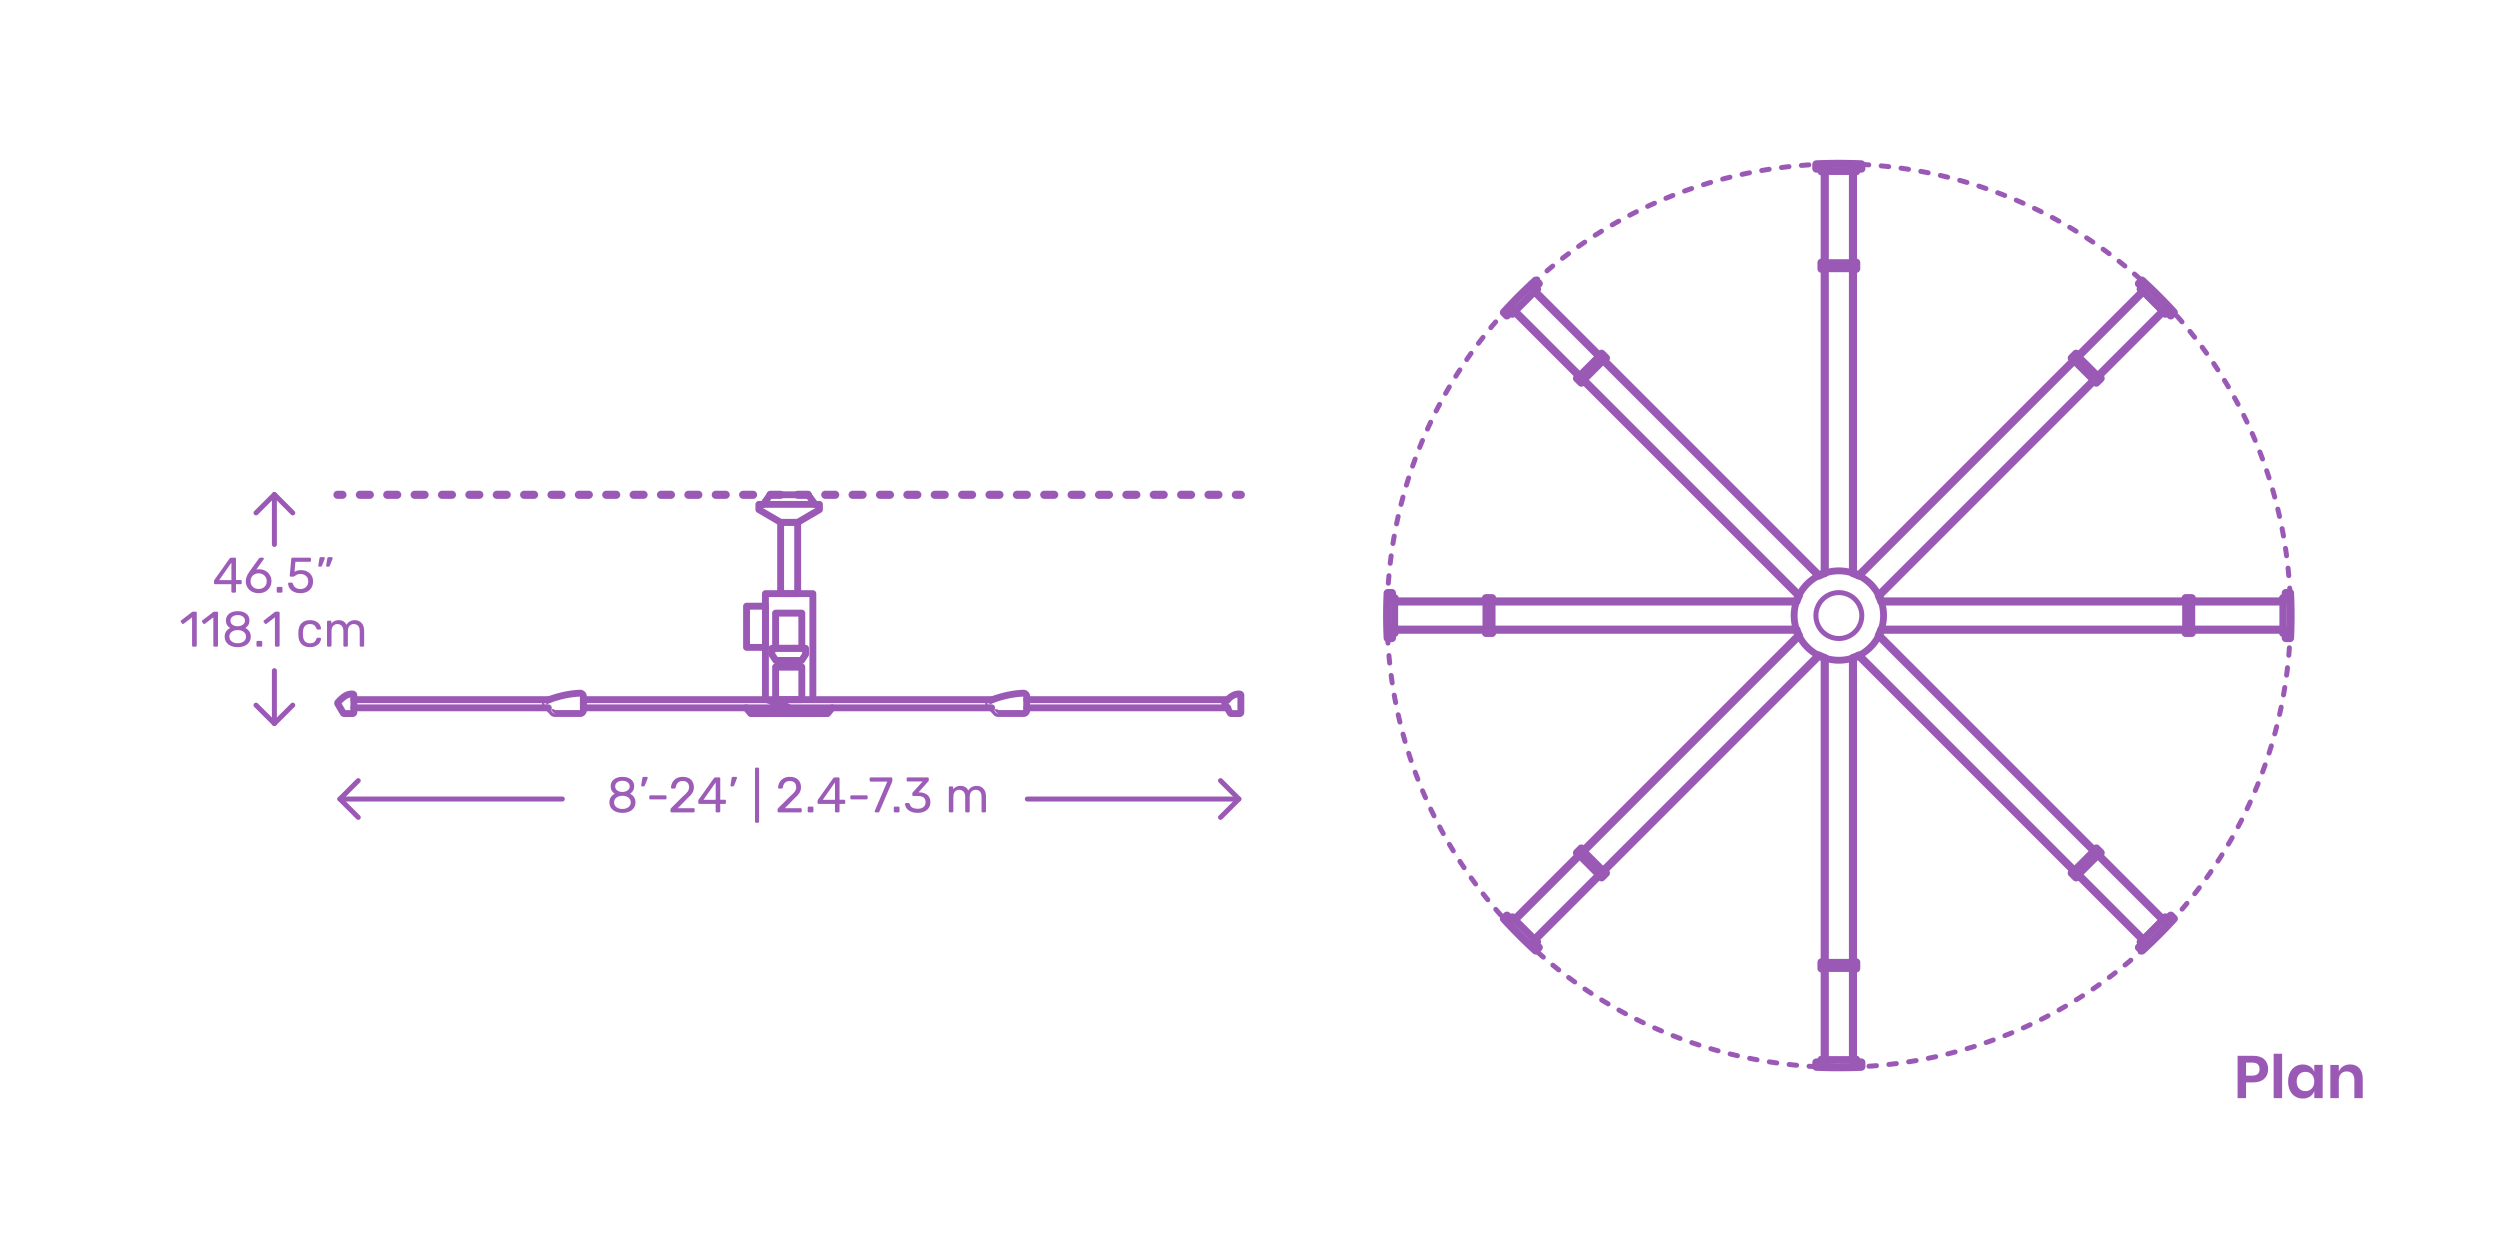 <?xml version="1.0" encoding="utf-8"?>
<!-- Generator: Adobe Illustrator 24.0.3, SVG Export Plug-In . SVG Version: 6.00 Build 0)  -->
<!DOCTYPE svg PUBLIC "-//W3C//DTD SVG 1.1//EN" "http://www.w3.org/Graphics/SVG/1.1/DTD/svg11.dtd">
<svg version="1.1" xmlns:x="http://ns.adobe.com/Extensibility/1.0/" xmlns:i="http://ns.adobe.com/AdobeIllustrator/10.0/" xmlns:graph="http://ns.adobe.com/Graphs/1.0/"
	 xmlns="http://www.w3.org/2000/svg" xmlns:xlink="http://www.w3.org/1999/xlink" x="0px" y="0px" viewBox="0 0 1000 500"
	 enable-background="new 0 0 1000 500" xml:space="preserve">
<g id="FILL-BACKGROUND">
	<rect y="0" fill="#FFFFFF" width="1000" height="500"/>
</g>
<g id="N-DIMENSIONS">
	<g>
		<g id="POLYLINE_1860_">
			
				<polyline fill="none" stroke="#9B59B6" stroke-width="2" stroke-linecap="round" stroke-linejoin="round" stroke-miterlimit="10" points="
				488.209,312.257 495.557,319.605 488.209,326.951 			"/>
		</g>
		<g id="POLYLINE_1859_">
			
				<polyline fill="none" stroke="#9B59B6" stroke-width="2" stroke-linecap="round" stroke-linejoin="round" stroke-miterlimit="10" points="
				143.299,312.257 135.952,319.605 143.299,326.951 			"/>
		</g>
		<g id="MTEXT_70_" opacity="0.98">
			<g>
				<g>
					<g>
						<path fill="#9B59B6" d="M246.268,324.642c-0.793-0.34-1.41-0.83-1.85-1.47c-0.44-0.64-0.66-1.387-0.66-2.24
							c0-0.787,0.196-1.477,0.59-2.07c0.393-0.593,0.923-1.05,1.59-1.37c-0.533-0.307-0.947-0.71-1.24-1.21
							c-0.293-0.5-0.44-1.09-0.44-1.77c0-1.16,0.433-2.077,1.3-2.75s2.007-1.01,3.42-1.01s2.55,0.333,3.41,1
							c0.86,0.667,1.29,1.587,1.29,2.76c0,0.667-0.147,1.25-0.44,1.75c-0.293,0.5-0.7,0.91-1.22,1.23
							c0.667,0.32,1.197,0.777,1.59,1.37c0.393,0.593,0.59,1.29,0.59,2.09c0,0.854-0.22,1.597-0.66,2.23s-1.057,1.12-1.85,1.46
							s-1.697,0.51-2.71,0.51S247.061,324.982,246.268,324.642z M251.348,322.872c0.633-0.48,0.95-1.12,0.95-1.92
							s-0.317-1.44-0.95-1.92s-1.423-0.72-2.37-0.72c-0.96,0-1.757,0.24-2.39,0.72c-0.634,0.48-0.95,1.12-0.95,1.92
							s0.316,1.44,0.95,1.92c0.633,0.48,1.43,0.72,2.39,0.72C249.924,323.592,250.714,323.352,251.348,322.872z M251.038,316.152
							c0.56-0.4,0.84-0.933,0.84-1.6c0-0.68-0.277-1.223-0.83-1.63c-0.554-0.407-1.244-0.61-2.07-0.61
							c-0.84,0-1.533,0.204-2.08,0.61s-0.82,0.95-0.82,1.63c0,0.68,0.273,1.223,0.82,1.63s1.24,0.61,2.08,0.61
							C249.791,316.766,250.478,316.552,251.038,316.152z"/>
						<path fill="#9B59B6" d="M256.538,314.442c-0.054-0.073-0.074-0.177-0.06-0.31l0.44-2.8c0.053-0.386,0.24-0.58,0.56-0.58h1.28
							c0.093,0,0.17,0.034,0.23,0.1c0.06,0.067,0.09,0.147,0.09,0.24c0,0.133-0.02,0.24-0.06,0.32l-1.04,2.7
							c-0.067,0.146-0.14,0.257-0.22,0.33s-0.2,0.11-0.36,0.11h-0.62C256.67,314.552,256.59,314.516,256.538,314.442z"/>
						<path fill="#9B59B6" d="M259.827,319.632c-0.086-0.08-0.13-0.187-0.13-0.32v-0.72c0-0.133,0.043-0.243,0.13-0.33
							c0.087-0.086,0.197-0.13,0.33-0.13h6c0.133,0,0.243,0.043,0.33,0.13c0.086,0.087,0.13,0.197,0.13,0.33v0.72
							c0,0.134-0.043,0.24-0.13,0.32c-0.087,0.08-0.197,0.12-0.33,0.12h-6C260.024,319.752,259.914,319.712,259.827,319.632z"/>
						<path fill="#9B59B6" d="M268.307,324.822c-0.087-0.087-0.13-0.197-0.13-0.33v-0.6c0-0.307,0.167-0.6,0.5-0.88l4.36-4.34
							c0.987-0.84,1.666-1.527,2.04-2.06c0.373-0.533,0.56-1.1,0.56-1.7c0-0.787-0.22-1.403-0.66-1.85
							c-0.44-0.446-1.079-0.67-1.919-0.67c-0.8,0-1.433,0.233-1.9,0.7s-0.753,1.093-0.86,1.88c-0.027,0.147-0.094,0.26-0.2,0.34
							c-0.107,0.08-0.213,0.12-0.32,0.12h-0.96c-0.12,0-0.22-0.04-0.3-0.12c-0.08-0.08-0.12-0.173-0.12-0.28
							c0.026-0.707,0.216-1.39,0.57-2.05c0.353-0.66,0.876-1.2,1.57-1.62s1.533-0.63,2.52-0.63c1.493,0,2.616,0.39,3.37,1.17
							c0.753,0.78,1.13,1.77,1.13,2.97c0,0.84-0.203,1.597-0.61,2.27c-0.407,0.673-1.043,1.383-1.91,2.13l-3.939,4h6.3
							c0.146,0,0.26,0.04,0.34,0.12s0.12,0.193,0.12,0.34v0.76c0,0.133-0.043,0.243-0.13,0.33c-0.086,0.087-0.197,0.13-0.33,0.13
							h-8.76C268.504,324.952,268.394,324.909,268.307,324.822z"/>
						<path fill="#9B59B6" d="M286.387,324.822c-0.087-0.087-0.13-0.197-0.13-0.33v-2.92h-6.5c-0.133,0-0.244-0.043-0.33-0.13
							c-0.087-0.087-0.13-0.197-0.13-0.33v-0.74c0-0.187,0.073-0.387,0.22-0.6l6.02-8.48c0.067-0.106,0.167-0.19,0.3-0.25
							c0.133-0.06,0.28-0.09,0.44-0.09h1.36c0.146,0,0.26,0.04,0.34,0.12c0.08,0.08,0.12,0.193,0.12,0.34v8.48h1.82
							c0.133,0,0.243,0.043,0.33,0.13c0.087,0.087,0.13,0.197,0.13,0.33v0.76c0,0.133-0.043,0.243-0.13,0.33
							c-0.087,0.086-0.197,0.13-0.33,0.13h-1.82v2.92c0,0.133-0.043,0.243-0.13,0.33c-0.087,0.087-0.197,0.13-0.33,0.13h-0.92
							C286.583,324.952,286.473,324.909,286.387,324.822z M281.377,319.932h4.9v-6.96L281.377,319.932z"/>
						<path fill="#9B59B6" d="M292.257,314.442c-0.054-0.073-0.074-0.177-0.06-0.31l0.44-2.8c0.053-0.386,0.24-0.58,0.56-0.58h1.28
							c0.093,0,0.17,0.034,0.23,0.1c0.06,0.067,0.09,0.147,0.09,0.24c0,0.133-0.02,0.24-0.06,0.32l-1.04,2.7
							c-0.067,0.146-0.14,0.257-0.22,0.33s-0.2,0.11-0.36,0.11h-0.62C292.39,314.552,292.31,314.516,292.257,314.442z"/>
						<path fill="#9B59B6" d="M302.117,328.982c-0.08-0.086-0.12-0.197-0.12-0.33v-21.16c0-0.133,0.04-0.243,0.12-0.33
							c0.08-0.086,0.187-0.13,0.32-0.13h0.74c0.133,0,0.243,0.043,0.33,0.13c0.087,0.087,0.13,0.197,0.13,0.33v21.16
							c0,0.133-0.043,0.243-0.13,0.33c-0.086,0.087-0.197,0.13-0.33,0.13h-0.74C302.303,329.112,302.197,329.069,302.117,328.982z"
							/>
						<path fill="#9B59B6" d="M311.146,324.822c-0.087-0.087-0.13-0.197-0.13-0.33v-0.6c0-0.307,0.167-0.6,0.5-0.88l4.36-4.34
							c0.987-0.84,1.667-1.527,2.04-2.06c0.373-0.533,0.56-1.1,0.56-1.7c0-0.787-0.22-1.403-0.66-1.85
							c-0.44-0.446-1.08-0.67-1.92-0.67c-0.8,0-1.433,0.233-1.9,0.7s-0.753,1.093-0.86,1.88c-0.027,0.147-0.094,0.26-0.2,0.34
							c-0.107,0.08-0.213,0.12-0.32,0.12h-0.96c-0.12,0-0.22-0.04-0.3-0.12c-0.08-0.08-0.12-0.173-0.12-0.28
							c0.026-0.707,0.216-1.39,0.57-2.05c0.353-0.66,0.876-1.2,1.57-1.62s1.533-0.63,2.52-0.63c1.493,0,2.617,0.39,3.37,1.17
							c0.753,0.78,1.13,1.77,1.13,2.97c0,0.84-0.203,1.597-0.61,2.27c-0.407,0.673-1.043,1.383-1.91,2.13l-3.94,4h6.3
							c0.146,0,0.26,0.04,0.34,0.12s0.12,0.193,0.12,0.34v0.76c0,0.133-0.043,0.243-0.13,0.33c-0.086,0.087-0.197,0.13-0.33,0.13
							h-8.76C311.342,324.952,311.232,324.909,311.146,324.822z"/>
						<path fill="#9B59B6" d="M323.206,324.822c-0.087-0.087-0.13-0.197-0.13-0.33v-1.38c0-0.133,0.043-0.247,0.13-0.34
							c0.086-0.093,0.196-0.14,0.33-0.14h1.38c0.133,0,0.243,0.047,0.33,0.14c0.087,0.094,0.13,0.207,0.13,0.34v1.38
							c0,0.133-0.043,0.243-0.13,0.33c-0.086,0.087-0.197,0.13-0.33,0.13h-1.38C323.402,324.952,323.292,324.909,323.206,324.822z"
							/>
						<path fill="#9B59B6" d="M334.105,324.822c-0.087-0.087-0.13-0.197-0.13-0.33v-2.92h-6.5c-0.133,0-0.244-0.043-0.33-0.13
							c-0.087-0.087-0.13-0.197-0.13-0.33v-0.74c0-0.187,0.073-0.387,0.22-0.6l6.02-8.48c0.067-0.106,0.167-0.19,0.3-0.25
							c0.133-0.06,0.28-0.09,0.44-0.09h1.36c0.146,0,0.26,0.04,0.34,0.12c0.08,0.08,0.12,0.193,0.12,0.34v8.48h1.82
							c0.133,0,0.243,0.043,0.33,0.13c0.087,0.087,0.13,0.197,0.13,0.33v0.76c0,0.133-0.043,0.243-0.13,0.33
							c-0.087,0.086-0.197,0.13-0.33,0.13h-1.82v2.92c0,0.133-0.043,0.243-0.13,0.33c-0.087,0.087-0.197,0.13-0.33,0.13h-0.92
							C334.302,324.952,334.192,324.909,334.105,324.822z M329.096,319.932h4.9v-6.96L329.096,319.932z"/>
						<path fill="#9B59B6" d="M340.265,319.632c-0.086-0.08-0.13-0.187-0.13-0.32v-0.72c0-0.133,0.043-0.243,0.13-0.33
							c0.087-0.086,0.197-0.13,0.33-0.13h6c0.133,0,0.243,0.043,0.33,0.13c0.086,0.087,0.13,0.197,0.13,0.33v0.72
							c0,0.134-0.043,0.24-0.13,0.32c-0.087,0.08-0.197,0.12-0.33,0.12h-6C340.462,319.752,340.352,319.712,340.265,319.632z"/>
						<path fill="#9B59B6" d="M349.985,324.822c-0.073-0.087-0.11-0.19-0.11-0.31l0.04-0.18l5-11.7h-6.6
							c-0.133,0-0.244-0.043-0.33-0.13c-0.087-0.086-0.13-0.196-0.13-0.33v-0.74c0-0.146,0.04-0.263,0.12-0.35
							c0.08-0.086,0.193-0.13,0.34-0.13h8.16c0.146,0,0.26,0.043,0.34,0.13c0.08,0.087,0.12,0.204,0.12,0.35v0.68
							c0,0.24-0.054,0.5-0.16,0.78l-4.94,11.56c-0.067,0.147-0.14,0.267-0.22,0.36c-0.08,0.094-0.193,0.14-0.34,0.14h-1
							C350.155,324.952,350.059,324.909,349.985,324.822z"/>
						<path fill="#9B59B6" d="M357.646,324.822c-0.087-0.087-0.13-0.197-0.13-0.33v-1.38c0-0.133,0.043-0.247,0.13-0.34
							c0.086-0.093,0.196-0.14,0.33-0.14h1.38c0.133,0,0.243,0.047,0.33,0.14c0.087,0.094,0.13,0.207,0.13,0.34v1.38
							c0,0.133-0.043,0.243-0.13,0.33c-0.086,0.087-0.197,0.13-0.33,0.13h-1.38C357.842,324.952,357.732,324.909,357.646,324.822z"
							/>
						<path fill="#9B59B6" d="M364.375,324.642c-0.76-0.34-1.337-0.783-1.73-1.33c-0.394-0.546-0.604-1.113-0.63-1.7
							c0-0.12,0.04-0.217,0.12-0.29s0.18-0.11,0.3-0.11h0.9c0.146,0,0.267,0.03,0.36,0.09s0.167,0.177,0.22,0.35
							c0.173,0.68,0.55,1.16,1.13,1.44c0.58,0.28,1.263,0.42,2.05,0.42c0.96,0,1.723-0.23,2.29-0.69
							c0.566-0.46,0.85-1.117,0.85-1.97c0-1.626-0.994-2.44-2.98-2.44h-1.88c-0.134,0-0.244-0.043-0.33-0.13
							c-0.087-0.086-0.13-0.197-0.13-0.33v-0.52c0-0.2,0.073-0.373,0.22-0.52l3.9-4.32h-5.92c-0.133,0-0.243-0.04-0.33-0.12
							s-0.13-0.187-0.13-0.32v-0.72c0-0.146,0.043-0.263,0.13-0.35c0.087-0.086,0.197-0.13,0.33-0.13h7.92
							c0.146,0,0.263,0.043,0.35,0.13c0.086,0.087,0.13,0.204,0.13,0.35v0.66c0,0.147-0.067,0.3-0.2,0.46l-3.9,4.38h0.32
							c1.36,0.04,2.437,0.394,3.23,1.06c0.792,0.667,1.189,1.64,1.189,2.92c0,0.88-0.217,1.637-0.649,2.27
							c-0.434,0.633-1.037,1.12-1.81,1.46c-0.773,0.34-1.647,0.51-2.62,0.51C366.035,325.152,365.135,324.982,364.375,324.642z"/>
						<path fill="#9B59B6" d="M379.665,324.822c-0.087-0.087-0.13-0.197-0.13-0.33v-9.48c0-0.133,0.043-0.243,0.13-0.33
							c0.087-0.086,0.197-0.13,0.33-0.13h0.84c0.133,0,0.24,0.043,0.32,0.13c0.08,0.087,0.12,0.197,0.12,0.33v0.68
							c0.72-0.894,1.693-1.34,2.92-1.34c1.466,0,2.506,0.614,3.12,1.84c0.32-0.56,0.777-1.007,1.37-1.34
							c0.593-0.333,1.257-0.5,1.99-0.5c1.093,0,1.986,0.374,2.68,1.12c0.693,0.747,1.04,1.827,1.04,3.24v5.78
							c0,0.133-0.043,0.243-0.13,0.33c-0.087,0.087-0.197,0.13-0.33,0.13h-0.86c-0.133,0-0.244-0.043-0.33-0.13
							c-0.087-0.087-0.13-0.197-0.13-0.33v-5.6c0-1.066-0.22-1.83-0.66-2.29s-1.02-0.69-1.74-0.69c-0.64,0-1.19,0.237-1.65,0.71
							c-0.46,0.474-0.69,1.23-0.69,2.27v5.6c0,0.133-0.043,0.243-0.13,0.33c-0.087,0.087-0.197,0.13-0.33,0.13h-0.88
							c-0.133,0-0.244-0.043-0.33-0.13c-0.087-0.087-0.13-0.197-0.13-0.33v-5.6c0-1.053-0.23-1.813-0.69-2.28s-1.03-0.7-1.71-0.7
							c-0.64,0-1.19,0.233-1.65,0.7c-0.46,0.467-0.69,1.22-0.69,2.26v5.62c0,0.133-0.043,0.243-0.13,0.33
							c-0.087,0.087-0.197,0.13-0.33,0.13h-0.88C379.861,324.952,379.751,324.909,379.665,324.822z"/>
					</g>
				</g>
			</g>
		</g>
		<g id="POLYLINE_1858_">
			
				<line fill="none" stroke="#9B59B6" stroke-width="2" stroke-linecap="round" stroke-linejoin="round" stroke-miterlimit="10" x1="495.557" y1="319.605" x2="410.934" y2="319.605"/>
		</g>
		<g id="POLYLINE_1857_">
			
				<line fill="none" stroke="#9B59B6" stroke-width="2" stroke-linecap="round" stroke-linejoin="round" stroke-miterlimit="10" x1="224.934" y1="319.605" x2="135.952" y2="319.605"/>
		</g>
	</g>
	<g>
		<g id="POLYLINE_1856_">
			
				<polyline fill="none" stroke="#9B59B6" stroke-width="2" stroke-linecap="round" stroke-linejoin="round" stroke-miterlimit="10" points="
				117.101,282.059 109.754,289.407 102.407,282.059 			"/>
		</g>
		<g id="POLYLINE_1855_">
			
				<polyline fill="none" stroke="#9B59B6" stroke-width="2" stroke-linecap="round" stroke-linejoin="round" stroke-miterlimit="10" points="
				117.101,205.149 109.754,197.802 102.407,205.149 			"/>
		</g>
		<g id="MTEXT_69_" opacity="0.98">
			<g>
				<g>
					<g>
						<path fill="#9B59B6" d="M92.677,236.936c-0.087-0.087-0.13-0.197-0.13-0.33v-2.92h-6.5c-0.134,0-0.244-0.043-0.33-0.13
							c-0.087-0.087-0.13-0.197-0.13-0.33v-0.74c0-0.187,0.073-0.387,0.22-0.6l6.02-8.48c0.067-0.106,0.167-0.19,0.301-0.25
							c0.133-0.06,0.279-0.09,0.439-0.09h1.36c0.146,0,0.26,0.04,0.34,0.12s0.12,0.193,0.12,0.34v8.48h1.82
							c0.133,0,0.242,0.043,0.329,0.13c0.087,0.087,0.131,0.197,0.131,0.33v0.76c0,0.133-0.044,0.243-0.131,0.33
							c-0.087,0.086-0.196,0.13-0.329,0.13h-1.82v2.92c0,0.133-0.044,0.243-0.13,0.33c-0.087,0.087-0.197,0.13-0.33,0.13h-0.92
							C92.873,237.065,92.763,237.022,92.677,236.936z M87.667,232.045h4.899v-6.96L87.667,232.045z"/>
						<path fill="#9B59B6" d="M100.696,236.615c-0.78-0.433-1.373-1.017-1.78-1.75c-0.406-0.733-0.609-1.533-0.609-2.4
							c0-1.146,0.46-2.373,1.38-3.68l3.82-5.32c0.013-0.013,0.05-0.06,0.109-0.14c0.061-0.08,0.137-0.143,0.23-0.19
							c0.093-0.046,0.2-0.07,0.319-0.07h0.98c0.12,0,0.217,0.043,0.29,0.13c0.073,0.087,0.11,0.19,0.11,0.31
							c0,0.067-0.034,0.153-0.101,0.26l-2.92,4.08c0.347-0.08,0.733-0.12,1.16-0.12c0.973,0,1.83,0.217,2.57,0.65
							c0.739,0.434,1.312,1.007,1.72,1.72c0.406,0.714,0.609,1.497,0.609,2.35c0,0.854-0.203,1.65-0.609,2.39
							c-0.407,0.74-0.997,1.33-1.771,1.77s-1.687,0.66-2.739,0.66C102.399,237.266,101.477,237.049,100.696,236.615z
							 M105.066,235.246c0.493-0.24,0.887-0.597,1.18-1.07c0.293-0.473,0.44-1.043,0.44-1.71c0-0.653-0.15-1.216-0.45-1.69
							c-0.3-0.473-0.697-0.833-1.189-1.08c-0.494-0.247-1.027-0.37-1.601-0.37s-1.106,0.124-1.6,0.37
							c-0.494,0.247-0.887,0.607-1.181,1.08c-0.293,0.474-0.439,1.037-0.439,1.69c0,0.667,0.146,1.237,0.439,1.71
							c0.294,0.474,0.687,0.83,1.181,1.07c0.493,0.24,1.026,0.36,1.6,0.36C104.033,235.605,104.573,235.485,105.066,235.246z"/>
						<path fill="#9B59B6" d="M110.816,236.936c-0.087-0.087-0.13-0.197-0.13-0.33v-1.38c0-0.133,0.043-0.247,0.13-0.34
							c0.087-0.093,0.196-0.14,0.33-0.14h1.38c0.133,0,0.243,0.047,0.33,0.14c0.087,0.094,0.13,0.207,0.13,0.34v1.38
							c0,0.133-0.043,0.243-0.13,0.33s-0.197,0.13-0.33,0.13h-1.38C111.013,237.065,110.903,237.022,110.816,236.936z"/>
						<path fill="#9B59B6" d="M117.546,236.726c-0.733-0.36-1.293-0.83-1.68-1.41s-0.594-1.203-0.62-1.87v-0.04
							c0-0.106,0.04-0.193,0.12-0.26c0.08-0.066,0.173-0.1,0.279-0.1h0.98c0.28,0,0.46,0.147,0.54,0.44
							c0.2,0.72,0.57,1.257,1.11,1.61c0.54,0.354,1.163,0.53,1.869,0.53c0.907,0,1.66-0.277,2.261-0.83
							c0.6-0.553,0.899-1.316,0.899-2.29c0-0.893-0.3-1.603-0.899-2.13c-0.601-0.527-1.354-0.79-2.261-0.79
							c-0.479,0-0.866,0.06-1.159,0.18c-0.294,0.12-0.594,0.293-0.9,0.52c-0.174,0.133-0.316,0.23-0.43,0.29
							c-0.113,0.06-0.237,0.09-0.37,0.09h-0.96c-0.12,0-0.228-0.043-0.32-0.13c-0.094-0.087-0.134-0.19-0.12-0.31l0.62-6.66
							c0.04-0.333,0.207-0.5,0.5-0.5h6.92c0.146,0,0.26,0.04,0.34,0.12s0.12,0.193,0.12,0.34v0.74c0,0.133-0.043,0.24-0.13,0.32
							s-0.197,0.12-0.33,0.12h-5.76l-0.36,4.02c0.641-0.453,1.5-0.68,2.58-0.68c0.894,0,1.707,0.177,2.44,0.53
							c0.732,0.354,1.316,0.87,1.75,1.55c0.433,0.68,0.649,1.487,0.649,2.42c0,0.987-0.217,1.837-0.649,2.55
							c-0.434,0.714-1.033,1.253-1.8,1.62c-0.768,0.367-1.644,0.55-2.631,0.55C119.146,237.266,118.279,237.085,117.546,236.726z"/>
						<path fill="#9B59B6" d="M127.376,226.545c-0.061-0.08-0.077-0.18-0.05-0.3l0.439-2.8c0.054-0.386,0.24-0.58,0.561-0.58h1.279
							c0.094,0,0.17,0.034,0.23,0.1c0.06,0.067,0.09,0.147,0.09,0.24c0,0.133-0.02,0.24-0.06,0.32l-1.04,2.7
							c-0.067,0.146-0.141,0.257-0.221,0.33s-0.199,0.11-0.359,0.11h-0.62C127.519,226.666,127.436,226.625,127.376,226.545z
							 M130.516,226.545c-0.06-0.08-0.077-0.18-0.05-0.3l0.44-2.8c0.053-0.386,0.239-0.58,0.56-0.58h1.28
							c0.093,0,0.17,0.034,0.229,0.1c0.061,0.067,0.09,0.147,0.09,0.24c0,0.133-0.02,0.24-0.06,0.32l-1.04,2.7
							c-0.067,0.146-0.14,0.257-0.22,0.33s-0.2,0.11-0.36,0.11h-0.62C130.659,226.666,130.576,226.625,130.516,226.545z"/>
						<path fill="#9B59B6" d="M76.947,258.535c-0.08-0.087-0.12-0.197-0.12-0.33v-11.28l-3.36,2.58c-0.094,0.08-0.193,0.12-0.3,0.12
							c-0.12,0-0.233-0.066-0.34-0.2l-0.48-0.62c-0.066-0.093-0.1-0.187-0.1-0.28c0-0.146,0.066-0.267,0.2-0.36l4.34-3.36
							c0.146-0.093,0.319-0.14,0.52-0.14h0.94c0.133,0,0.243,0.043,0.33,0.13c0.086,0.087,0.13,0.197,0.13,0.33v13.08
							c0,0.133-0.044,0.243-0.13,0.33c-0.087,0.087-0.197,0.13-0.33,0.13h-0.98C77.134,258.665,77.026,258.622,76.947,258.535z"/>
						<path fill="#9B59B6" d="M85.447,258.535c-0.08-0.087-0.12-0.197-0.12-0.33v-11.28l-3.36,2.58c-0.094,0.08-0.193,0.12-0.3,0.12
							c-0.12,0-0.233-0.066-0.34-0.2l-0.48-0.62c-0.066-0.093-0.1-0.187-0.1-0.28c0-0.146,0.066-0.267,0.2-0.36l4.34-3.36
							c0.146-0.093,0.319-0.14,0.52-0.14h0.94c0.133,0,0.243,0.043,0.33,0.13c0.086,0.087,0.13,0.197,0.13,0.33v13.08
							c0,0.133-0.044,0.243-0.13,0.33c-0.087,0.087-0.197,0.13-0.33,0.13h-0.98C85.634,258.665,85.526,258.622,85.447,258.535z"/>
						<path fill="#9B59B6" d="M92.376,258.355c-0.793-0.34-1.409-0.83-1.85-1.47c-0.44-0.64-0.66-1.387-0.66-2.24
							c0-0.787,0.196-1.477,0.59-2.07s0.924-1.05,1.59-1.37c-0.533-0.307-0.946-0.71-1.239-1.21c-0.294-0.5-0.44-1.09-0.44-1.77
							c0-1.16,0.434-2.077,1.3-2.75c0.867-0.673,2.007-1.01,3.42-1.01s2.551,0.333,3.41,1c0.86,0.667,1.29,1.587,1.29,2.76
							c0,0.667-0.146,1.25-0.439,1.75c-0.294,0.5-0.7,0.91-1.221,1.23c0.667,0.32,1.197,0.777,1.591,1.37
							c0.393,0.593,0.59,1.29,0.59,2.09c0,0.854-0.221,1.597-0.66,2.23c-0.44,0.633-1.057,1.12-1.851,1.46
							c-0.793,0.34-1.696,0.51-2.71,0.51C94.073,258.865,93.17,258.695,92.376,258.355z M97.456,256.585
							c0.634-0.48,0.95-1.12,0.95-1.92s-0.316-1.44-0.95-1.92c-0.633-0.48-1.423-0.72-2.37-0.72c-0.96,0-1.757,0.24-2.39,0.72
							c-0.634,0.48-0.95,1.12-0.95,1.92s0.316,1.44,0.95,1.92c0.633,0.48,1.43,0.72,2.39,0.72
							C96.033,257.305,96.823,257.065,97.456,256.585z M97.146,249.865c0.56-0.4,0.84-0.933,0.84-1.6c0-0.68-0.277-1.223-0.83-1.63
							c-0.554-0.407-1.243-0.61-2.07-0.61c-0.84,0-1.533,0.204-2.08,0.61s-0.819,0.95-0.819,1.63c0,0.68,0.272,1.223,0.819,1.63
							s1.24,0.61,2.08,0.61C95.899,250.479,96.586,250.265,97.146,249.865z"/>
						<path fill="#9B59B6" d="M102.717,258.535c-0.087-0.087-0.131-0.197-0.131-0.33v-1.38c0-0.133,0.044-0.247,0.131-0.34
							c0.086-0.093,0.196-0.14,0.329-0.14h1.381c0.133,0,0.243,0.047,0.329,0.14c0.087,0.094,0.131,0.207,0.131,0.34v1.38
							c0,0.133-0.044,0.243-0.131,0.33c-0.086,0.087-0.196,0.13-0.329,0.13h-1.381C102.913,258.665,102.803,258.622,102.717,258.535
							z"/>
						<path fill="#9B59B6" d="M110.087,258.535c-0.08-0.087-0.12-0.197-0.12-0.33v-11.28l-3.36,2.58
							c-0.094,0.08-0.193,0.12-0.3,0.12c-0.12,0-0.233-0.066-0.34-0.2l-0.48-0.62c-0.066-0.093-0.1-0.187-0.1-0.28
							c0-0.146,0.066-0.267,0.2-0.36l4.34-3.36c0.146-0.093,0.319-0.14,0.52-0.14h0.94c0.133,0,0.243,0.043,0.33,0.13
							c0.086,0.087,0.13,0.197,0.13,0.33v13.08c0,0.133-0.044,0.243-0.13,0.33c-0.087,0.087-0.197,0.13-0.33,0.13h-0.98
							C110.273,258.665,110.166,258.622,110.087,258.535z"/>
						<path fill="#9B59B6" d="M120.625,257.655c-0.8-0.807-1.22-1.937-1.26-3.39l-0.02-0.8l0.02-0.8
							c0.04-1.453,0.46-2.583,1.26-3.39c0.801-0.807,1.913-1.21,3.341-1.21c0.96,0,1.77,0.17,2.43,0.51
							c0.66,0.34,1.153,0.763,1.479,1.27c0.327,0.507,0.504,1.013,0.53,1.52c0.014,0.12-0.03,0.227-0.13,0.32s-0.21,0.14-0.33,0.14
							h-0.88c-0.134,0-0.233-0.03-0.3-0.09c-0.067-0.06-0.134-0.17-0.2-0.33c-0.24-0.653-0.57-1.117-0.99-1.39s-0.95-0.41-1.59-0.41
							c-0.84,0-1.507,0.26-2,0.78s-0.76,1.313-0.8,2.38l-0.021,0.7l0.021,0.7c0.04,1.067,0.307,1.86,0.8,2.38s1.16,0.78,2,0.78
							c0.653,0,1.187-0.137,1.6-0.41c0.414-0.273,0.74-0.736,0.98-1.39c0.066-0.16,0.133-0.27,0.2-0.33
							c0.066-0.06,0.166-0.09,0.3-0.09h0.88c0.12,0,0.23,0.047,0.33,0.14s0.144,0.2,0.13,0.32c-0.026,0.494-0.203,0.994-0.53,1.5
							c-0.326,0.507-0.819,0.934-1.479,1.28c-0.66,0.346-1.47,0.52-2.43,0.52C122.538,258.865,121.426,258.462,120.625,257.655z"/>
						<path fill="#9B59B6" d="M130.936,258.535c-0.087-0.087-0.13-0.197-0.13-0.33v-9.48c0-0.133,0.043-0.243,0.13-0.33
							c0.087-0.086,0.196-0.13,0.33-0.13h0.84c0.133,0,0.24,0.043,0.32,0.13c0.08,0.087,0.12,0.197,0.12,0.33v0.68
							c0.72-0.894,1.692-1.34,2.92-1.34c1.466,0,2.506,0.614,3.119,1.84c0.32-0.56,0.777-1.007,1.37-1.34
							c0.594-0.333,1.257-0.5,1.99-0.5c1.093,0,1.986,0.374,2.68,1.12c0.693,0.747,1.04,1.827,1.04,3.24v5.78
							c0,0.133-0.043,0.243-0.13,0.33s-0.196,0.13-0.33,0.13h-0.859c-0.134,0-0.244-0.043-0.33-0.13
							c-0.087-0.087-0.13-0.197-0.13-0.33v-5.6c0-1.066-0.221-1.83-0.66-2.29c-0.44-0.46-1.021-0.69-1.74-0.69
							c-0.64,0-1.189,0.237-1.65,0.71c-0.46,0.474-0.689,1.23-0.689,2.27v5.6c0,0.133-0.044,0.243-0.13,0.33
							c-0.087,0.087-0.197,0.13-0.33,0.13h-0.88c-0.134,0-0.244-0.043-0.33-0.13c-0.087-0.087-0.13-0.197-0.13-0.33v-5.6
							c0-1.053-0.23-1.813-0.69-2.28s-1.03-0.7-1.71-0.7c-0.64,0-1.189,0.233-1.649,0.7c-0.461,0.467-0.69,1.22-0.69,2.26v5.62
							c0,0.133-0.044,0.243-0.13,0.33c-0.087,0.087-0.197,0.13-0.33,0.13h-0.88C131.132,258.665,131.022,258.622,130.936,258.535z"
							/>
					</g>
				</g>
			</g>
		</g>
		<g id="POLYLINE_1854_">
			
				<line fill="none" stroke="#9B59B6" stroke-width="2" stroke-linecap="round" stroke-linejoin="round" stroke-miterlimit="10" x1="109.754" y1="289.407" x2="109.754" y2="268.266"/>
		</g>
		<g id="POLYLINE_1853_">
			
				<line fill="none" stroke="#9B59B6" stroke-width="2" stroke-linecap="round" stroke-linejoin="round" stroke-miterlimit="10" x1="109.754" y1="217.784" x2="109.754" y2="197.802"/>
		</g>
	</g>
</g>
<g id="N-TEXT">
	<g id="MTEXT_4_">
		<g>
			<g>
				<path fill="#9B59B6" d="M898.421,432.967v6.288h-3.384v-16.944h6.168c2,0,3.508,0.48,4.523,1.44s1.524,2.264,1.524,3.912
					c0,1.616-0.524,2.904-1.572,3.864s-2.54,1.44-4.476,1.44H898.421z M903.82,427.664c0-0.848-0.231-1.496-0.695-1.944
					c-0.465-0.448-1.225-0.672-2.28-0.672h-2.424v5.208h2.424C902.828,430.255,903.82,429.392,903.82,427.664z"/>
				<path fill="#9B59B6" d="M912.845,421.496v17.76h-3.384v-17.76H912.845z"/>
				<path fill="#9B59B6" d="M924.005,426.583c0.8,0.528,1.368,1.24,1.704,2.136v-2.76h3.359v13.296h-3.359v-2.784
					c-0.336,0.896-0.904,1.612-1.704,2.148c-0.801,0.537-1.761,0.804-2.88,0.804c-1.12,0-2.129-0.272-3.024-0.816
					c-0.896-0.544-1.596-1.332-2.1-2.364c-0.504-1.032-0.757-2.244-0.757-3.636s0.253-2.604,0.757-3.636
					c0.504-1.032,1.203-1.82,2.1-2.364c0.896-0.544,1.904-0.816,3.024-0.816C922.244,425.792,923.204,426.055,924.005,426.583z
					 M919.637,429.775c-0.641,0.688-0.96,1.632-0.96,2.832c0,1.2,0.319,2.14,0.96,2.82c0.64,0.68,1.488,1.02,2.544,1.02
					c1.023,0,1.868-0.348,2.532-1.044c0.663-0.696,0.996-1.628,0.996-2.796c0-1.184-0.333-2.124-0.996-2.82
					c-0.664-0.696-1.509-1.044-2.532-1.044C921.125,428.743,920.276,429.087,919.637,429.775z"/>
				<path fill="#9B59B6" d="M943.732,427.279c0.912,1.008,1.368,2.424,1.368,4.248v7.728h-3.36v-7.344
					c0-1.056-0.272-1.875-0.816-2.46c-0.544-0.583-1.288-0.876-2.231-0.876c-0.96,0-1.729,0.312-2.304,0.936
					c-0.576,0.624-0.864,1.521-0.864,2.688v7.056h-3.384v-13.296h3.384v2.664c0.352-0.896,0.932-1.596,1.74-2.1
					c0.808-0.504,1.739-0.756,2.796-0.756C941.597,425.768,942.82,426.271,943.732,427.279z"/>
			</g>
		</g>
	</g>
</g>
<g id="AG-DIAGRAM">
	<g id="POLYLINE_1852_">
		<g>
			<g>
				
					<line fill="none" stroke="#9B59B6" stroke-width="3.25" stroke-linecap="round" stroke-linejoin="round" x1="134.985" y1="197.914" x2="136.985" y2="197.914"/>
				
					<line fill="none" stroke="#9B59B6" stroke-width="3.25" stroke-linecap="round" stroke-linejoin="round" stroke-dasharray="3.982,6.968" x1="143.953" y1="197.914" x2="490.854" y2="197.914"/>
				
					<line fill="none" stroke="#9B59B6" stroke-width="3.25" stroke-linecap="round" stroke-linejoin="round" x1="494.338" y1="197.914" x2="496.338" y2="197.914"/>
			</g>
		</g>
	</g>
</g>
<g id="AG-DETAILS-DIAGRAM">
	<g id="POLYLINE_1843_">
		<g>
			
				<polygon fill="none" stroke="#9B59B6" stroke-width="2" stroke-linecap="round" stroke-linejoin="round" stroke-dasharray="2.998,4.997" points="
				916.217,246.221 916.19,243.076 916.108,239.933 915.971,236.791 915.779,233.652 915.533,230.518 915.233,227.387 
				914.878,224.263 914.469,221.145 914.005,218.035 913.487,214.933 912.916,211.841 912.291,208.759 911.612,205.688 
				910.88,202.63 910.094,199.585 909.256,196.554 908.366,193.538 907.423,190.538 906.427,187.555 905.381,184.59 
				904.282,181.644 903.133,178.717 901.933,175.81 900.682,172.925 899.381,170.062 898.031,167.222 896.631,164.406 
				895.183,161.615 893.686,158.849 892.142,156.11 890.55,153.398 888.911,150.714 887.225,148.059 885.494,145.434 
				883.717,142.84 881.896,140.277 880.03,137.745 878.12,135.247 876.167,132.783 874.171,130.352 872.134,127.957 
				870.055,125.598 867.935,123.275 865.775,120.989 863.576,118.742 861.338,116.533 859.062,114.363 856.748,112.233 
				854.398,110.144 852.011,108.096 849.59,106.09 847.134,104.126 844.644,102.205 842.121,100.328 839.566,98.496 836.979,96.707 
				834.361,94.965 831.714,93.268 829.037,91.617 826.332,90.013 823.6,88.457 820.841,86.948 818.056,85.488 815.246,84.076 
				812.412,82.713 809.555,81.4 806.675,80.137 803.774,78.924 800.852,77.762 797.91,76.651 794.949,75.591 791.97,74.583 
				788.975,73.627 785.963,72.723 782.936,71.872 779.894,71.073 776.839,70.328 773.771,69.636 770.692,68.997 767.603,68.412 
				764.503,67.881 761.395,67.404 758.279,66.981 755.156,66.612 752.027,66.298 748.893,66.039 745.755,65.833 742.614,65.683 
				739.471,65.587 736.327,65.546 733.182,65.56 730.038,65.628 726.896,65.751 723.756,65.929 720.62,66.162 717.489,66.448 
				714.363,66.79 711.243,67.186 708.131,67.636 705.027,68.14 701.932,68.698 698.848,69.31 695.774,69.975 692.713,70.694 
				689.665,71.466 686.63,72.291 683.61,73.168 680.606,74.098 677.619,75.08 674.649,76.114 671.698,77.2 668.766,78.337 
				665.854,79.524 662.964,80.762 660.095,82.05 657.249,83.388 654.427,84.776 651.63,86.212 648.857,87.696 646.112,89.229 
				643.393,90.809 640.702,92.437 638.04,94.11 635.407,95.83 632.805,97.596 630.234,99.406 627.695,101.261 625.188,103.16 
				622.715,105.103 620.276,107.088 617.872,109.115 615.504,111.183 613.172,113.293 610.877,115.443 608.62,117.632 
				606.401,119.861 604.221,122.127 602.081,124.432 599.982,126.773 597.924,129.15 595.907,131.563 593.932,134.011 
				592.001,136.492 590.113,139.007 588.269,141.554 586.47,144.133 584.716,146.743 583.007,149.383 581.345,152.052 
				579.729,154.75 578.161,157.476 576.64,160.228 575.168,163.007 573.744,165.811 572.369,168.639 571.043,171.49 
				569.768,174.365 568.542,177.261 567.367,180.178 566.243,183.115 565.171,186.07 564.15,189.045 563.18,192.036 
				562.263,195.044 561.399,198.068 560.587,201.106 559.829,204.158 559.123,207.222 558.471,210.298 557.873,213.385 
				557.328,216.483 556.838,219.589 556.401,222.703 556.019,225.824 555.691,228.952 555.418,232.084 555.199,235.221 
				555.035,238.362 554.926,241.505 554.871,244.649 554.871,247.793 554.926,250.937 555.035,254.08 555.199,257.221 
				555.418,260.357 555.691,263.49 556.019,266.618 556.401,269.739 556.838,272.853 557.328,275.959 557.873,279.056 
				558.471,282.144 559.123,285.22 559.829,288.284 560.587,291.336 561.399,294.374 562.263,297.398 563.18,300.406 
				564.15,303.397 565.171,306.371 566.243,309.327 567.367,312.264 568.542,315.181 569.768,318.077 571.043,320.952 
				572.369,323.803 573.744,326.631 575.168,329.435 576.64,332.214 578.161,334.966 579.729,337.692 581.345,340.389 
				583.007,343.059 584.716,345.699 586.47,348.309 588.269,350.888 590.113,353.435 592.001,355.95 593.932,358.431 
				595.907,360.879 597.924,363.292 599.982,365.669 602.081,368.01 604.221,370.315 606.401,372.581 608.62,374.81 
				610.877,376.999 613.172,379.149 615.504,381.259 617.872,383.327 620.276,385.354 622.715,387.339 625.188,389.282 
				627.695,391.181 630.234,393.036 632.805,394.846 635.407,396.612 638.04,398.332 640.702,400.005 643.393,401.633 
				646.112,403.213 648.857,404.746 651.63,406.23 654.427,407.666 657.249,409.054 660.095,410.392 662.964,411.68 
				665.854,412.918 668.766,414.105 671.698,415.242 674.649,416.328 677.619,417.362 680.606,418.344 683.61,419.274 
				686.63,420.151 689.665,420.976 692.713,421.748 695.774,422.467 698.848,423.132 701.932,423.744 705.027,424.302 
				708.131,424.806 711.243,425.256 714.363,425.652 717.489,425.993 720.62,426.28 723.756,426.513 726.896,426.691 
				730.038,426.814 733.182,426.882 736.327,426.896 739.471,426.855 742.614,426.759 745.755,426.609 748.893,426.403 
				752.027,426.144 755.156,425.83 758.279,425.461 761.395,425.038 764.503,424.561 767.603,424.03 770.692,423.445 
				773.771,422.806 776.839,422.114 779.894,421.369 782.936,420.57 785.963,419.719 788.975,418.815 791.97,417.859 
				794.949,416.851 797.91,415.791 800.852,414.68 803.774,413.518 806.675,412.305 809.555,411.042 812.412,409.729 
				815.246,408.366 818.056,406.954 820.841,405.494 823.6,403.985 826.332,402.429 829.037,400.825 831.714,399.174 
				834.361,397.477 836.979,395.734 839.566,393.946 842.121,392.114 844.644,390.237 847.134,388.316 849.59,386.352 
				852.011,384.346 854.398,382.298 856.748,380.209 859.062,378.079 861.338,375.909 863.576,373.7 865.775,371.453 
				867.935,369.167 870.055,366.844 872.134,364.485 874.171,362.09 876.167,359.659 878.12,357.195 880.03,354.697 
				881.896,352.165 883.717,349.602 885.494,347.008 887.225,344.383 888.911,341.728 890.55,339.044 892.142,336.332 
				893.686,333.593 895.183,330.827 896.631,328.036 898.031,325.22 899.381,322.38 900.682,319.517 901.933,316.632 
				903.133,313.725 904.282,310.798 905.381,307.852 906.427,304.887 907.423,301.904 908.366,298.904 909.256,295.888 
				910.094,292.857 910.88,289.812 911.612,286.754 912.291,283.683 912.916,280.601 913.487,277.509 914.005,274.407 
				914.469,271.297 914.878,268.179 915.233,265.055 915.533,261.924 915.779,258.789 915.971,255.651 916.108,252.509 
				916.19,249.365 			"/>
		</g>
	</g>
</g>
<g id="AG-DETAILS">
	<g id="POLYLINE_1833_">
		
			<polygon fill="none" stroke="#9B59B6" stroke-width="2" stroke-linecap="round" stroke-linejoin="round" stroke-miterlimit="10" points="
			744.716,246.221 744.714,246.061 744.71,245.902 744.703,245.742 744.693,245.583 744.681,245.424 744.666,245.265 
			744.648,245.106 744.627,244.948 744.603,244.79 744.577,244.632 744.548,244.475 744.516,244.319 744.482,244.163 
			744.445,244.007 744.405,243.853 744.362,243.699 744.317,243.546 744.269,243.393 744.218,243.242 744.165,243.091 
			744.109,242.942 744.051,242.793 743.99,242.645 743.927,242.499 743.861,242.354 743.792,242.209 743.721,242.066 
			743.647,241.925 743.571,241.784 743.493,241.645 743.412,241.507 743.329,241.371 743.243,241.236 743.155,241.103 
			743.065,240.971 742.973,240.841 742.878,240.712 742.781,240.586 742.682,240.46 742.58,240.337 742.477,240.215 
			742.371,240.096 742.264,239.978 742.154,239.862 742.042,239.747 741.929,239.635 741.813,239.525 741.696,239.417 
			741.576,239.311 741.455,239.207 741.332,239.105 741.207,239.005 741.081,238.908 740.953,238.812 740.823,238.719 
			740.692,238.628 740.559,238.54 740.424,238.454 740.288,238.37 740.151,238.289 740.012,238.21 739.872,238.133 739.731,238.059 
			739.588,237.987 739.444,237.918 739.299,237.851 739.153,237.787 739.005,237.725 738.857,237.666 738.708,237.61 
			738.557,237.556 738.406,237.505 738.254,237.456 738.101,237.411 737.947,237.367 737.793,237.327 737.638,237.289 
			737.482,237.254 737.326,237.221 737.169,237.192 737.011,237.165 736.853,237.14 736.695,237.119 736.537,237.1 736.378,237.084 
			736.219,237.071 736.059,237.061 735.9,237.053 735.74,237.048 735.58,237.046 735.421,237.047 735.261,237.05 735.102,237.057 
			734.942,237.066 734.783,237.077 734.624,237.092 734.465,237.109 734.307,237.129 734.149,237.152 733.991,237.178 
			733.834,237.206 733.677,237.237 733.521,237.271 733.366,237.307 733.211,237.347 733.057,237.389 732.903,237.433 
			732.751,237.48 732.599,237.53 732.448,237.583 732.299,237.638 732.15,237.696 732.002,237.756 731.855,237.819 731.709,237.884 
			731.565,237.952 731.422,238.023 731.279,238.096 731.139,238.171 730.999,238.249 730.861,238.329 730.725,238.412 
			730.589,238.497 730.456,238.584 730.323,238.674 730.193,238.766 730.064,238.86 729.937,238.956 729.811,239.055 
			729.687,239.156 729.565,239.259 729.445,239.364 729.326,239.471 729.21,239.58 729.095,239.691 728.983,239.804 
			728.872,239.919 728.763,240.036 728.657,240.155 728.552,240.276 728.45,240.398 728.349,240.523 728.251,240.649 
			728.156,240.777 728.062,240.906 727.971,241.037 727.881,241.169 727.795,241.303 727.71,241.439 727.628,241.576 
			727.549,241.714 727.471,241.854 727.397,241.995 727.324,242.138 727.254,242.281 727.187,242.426 727.122,242.572 
			727.06,242.719 727,242.867 726.943,243.016 726.889,243.166 726.837,243.317 726.788,243.469 726.741,243.622 726.697,243.776 
			726.656,243.93 726.618,244.085 726.582,244.241 726.549,244.397 726.518,244.554 726.491,244.711 726.466,244.869 
			726.444,245.027 726.424,245.185 726.408,245.344 726.394,245.503 726.383,245.662 726.374,245.822 726.369,245.981 
			726.366,246.141 726.366,246.301 726.369,246.46 726.374,246.62 726.383,246.78 726.394,246.939 726.408,247.098 726.424,247.257 
			726.444,247.415 726.466,247.573 726.491,247.731 726.518,247.888 726.549,248.045 726.582,248.201 726.618,248.357 
			726.656,248.512 726.697,248.666 726.741,248.82 726.788,248.973 726.837,249.124 726.889,249.275 726.943,249.426 727,249.575 
			727.06,249.723 727.122,249.87 727.187,250.016 727.254,250.161 727.324,250.304 727.397,250.447 727.471,250.588 
			727.549,250.728 727.628,250.866 727.71,251.003 727.795,251.139 727.881,251.273 727.971,251.405 728.062,251.536 
			728.156,251.665 728.251,251.793 728.349,251.919 728.45,252.043 728.552,252.166 728.657,252.287 728.763,252.406 
			728.872,252.523 728.983,252.638 729.095,252.751 729.21,252.862 729.326,252.971 729.445,253.078 729.565,253.183 
			729.687,253.286 729.811,253.387 729.937,253.486 730.064,253.582 730.193,253.676 730.323,253.768 730.456,253.858 
			730.589,253.945 730.725,254.03 730.861,254.113 730.999,254.193 731.139,254.271 731.279,254.346 731.422,254.419 
			731.565,254.49 731.709,254.558 731.855,254.623 732.002,254.686 732.15,254.746 732.299,254.804 732.448,254.859 
			732.599,254.912 732.751,254.962 732.903,255.009 733.057,255.053 733.211,255.095 733.366,255.134 733.521,255.171 
			733.677,255.205 733.834,255.236 733.991,255.264 734.149,255.29 734.307,255.313 734.465,255.333 734.624,255.35 
			734.783,255.365 734.942,255.376 735.102,255.385 735.261,255.392 735.421,255.395 735.58,255.396 735.74,255.394 735.9,255.389 
			736.059,255.381 736.219,255.371 736.378,255.358 736.537,255.342 736.695,255.323 736.853,255.302 737.011,255.277 
			737.169,255.25 737.326,255.221 737.482,255.188 737.638,255.153 737.793,255.115 737.947,255.075 738.101,255.031 
			738.254,254.986 738.406,254.937 738.557,254.886 738.708,254.832 738.857,254.776 739.005,254.717 739.153,254.655 
			739.299,254.591 739.444,254.524 739.588,254.455 739.731,254.383 739.872,254.309 740.012,254.232 740.151,254.153 
			740.288,254.072 740.424,253.988 740.559,253.902 740.692,253.813 740.823,253.723 740.953,253.63 741.081,253.534 
			741.207,253.437 741.332,253.337 741.455,253.235 741.576,253.131 741.696,253.025 741.813,252.917 741.929,252.807 
			742.042,252.695 742.154,252.58 742.264,252.464 742.371,252.346 742.477,252.227 742.58,252.105 742.682,251.982 
			742.781,251.856 742.878,251.729 742.973,251.601 743.065,251.471 743.155,251.339 743.243,251.206 743.329,251.071 
			743.412,250.935 743.493,250.797 743.571,250.658 743.647,250.517 743.721,250.376 743.792,250.233 743.861,250.088 
			743.927,249.943 743.99,249.797 744.051,249.649 744.109,249.5 744.165,249.351 744.218,249.2 744.269,249.049 744.317,248.896 
			744.362,248.743 744.405,248.589 744.445,248.435 744.482,248.279 744.516,248.123 744.548,247.967 744.577,247.81 
			744.603,247.652 744.627,247.494 744.648,247.336 744.666,247.177 744.681,247.018 744.693,246.859 744.703,246.7 744.71,246.54 
			744.714,246.381 		"/>
	</g>
</g>
<g id="AG-FIXTURE">
	<g id="POLYLINE_1799_">
		
			<polygon fill="none" stroke="#9B59B6" stroke-width="2.75" stroke-linecap="round" stroke-linejoin="round" stroke-miterlimit="10" points="
			753.42,246.221 753.417,245.91 753.409,245.599 753.396,245.288 753.377,244.977 753.352,244.667 753.323,244.357 
			753.287,244.048 753.247,243.739 753.201,243.432 753.15,243.125 753.093,242.819 753.031,242.514 752.964,242.21 
			752.892,241.907 752.814,241.606 752.731,241.306 752.643,241.008 752.55,240.711 752.451,240.416 752.348,240.122 
			752.239,239.831 752.125,239.541 752.006,239.253 751.883,238.968 751.754,238.684 751.62,238.403 751.482,238.125 
			751.339,237.848 751.19,237.575 751.038,237.304 750.88,237.035 750.718,236.77 750.551,236.507 750.38,236.247 750.204,235.991 
			750.024,235.737 749.839,235.486 749.65,235.239 749.457,234.995 749.259,234.755 749.058,234.518 748.852,234.284 
			748.642,234.054 748.428,233.828 748.211,233.606 747.989,233.387 747.764,233.173 747.535,232.962 747.302,232.755 
			747.066,232.552 746.827,232.354 746.584,232.16 746.337,231.969 746.088,231.784 745.835,231.602 745.579,231.425 
			745.32,231.253 745.058,231.085 744.793,230.922 744.525,230.763 744.255,230.609 743.982,230.46 743.706,230.315 
			743.428,230.175 743.148,230.041 742.865,229.911 742.58,229.786 742.293,229.666 742.004,229.551 741.713,229.441 
			741.419,229.336 741.125,229.236 740.828,229.141 740.53,229.052 740.231,228.968 739.93,228.889 739.627,228.815 
			739.324,228.746 739.019,228.683 738.713,228.625 738.407,228.573 738.099,228.526 737.791,228.484 737.482,228.447 
			737.172,228.416 736.862,228.39 736.551,228.37 736.241,228.355 735.93,228.346 735.618,228.342 735.307,228.343 734.996,228.35 
			734.685,228.362 734.374,228.38 734.064,228.403 733.754,228.431 733.445,228.465 733.136,228.504 732.828,228.548 
			732.521,228.598 732.215,228.654 731.909,228.714 731.605,228.78 731.302,228.851 731.001,228.927 730.7,229.009 730.402,229.096 
			730.104,229.188 729.809,229.285 729.515,229.388 729.223,229.495 728.933,229.607 728.645,229.725 728.358,229.847 
			728.075,229.975 727.793,230.107 727.514,230.245 727.237,230.387 726.963,230.534 726.691,230.685 726.422,230.842 
			726.155,231.003 725.892,231.168 725.632,231.339 725.374,231.513 725.12,231.692 724.868,231.876 724.62,232.064 
			724.376,232.256 724.134,232.453 723.896,232.653 723.662,232.858 723.431,233.067 723.204,233.279 722.981,233.496 
			722.761,233.717 722.545,233.941 722.334,234.169 722.126,234.401 721.922,234.636 721.723,234.875 721.527,235.117 
			721.336,235.362 721.149,235.611 720.967,235.863 720.789,236.119 720.615,236.377 720.446,236.638 720.282,236.902 
			720.122,237.169 719.967,237.439 719.816,237.711 719.67,237.986 719.529,238.264 719.393,238.544 719.262,238.826 
			719.136,239.11 719.015,239.397 718.898,239.685 718.787,239.976 718.681,240.269 718.58,240.563 718.484,240.859 
			718.393,241.157 718.308,241.456 718.227,241.756 718.152,242.058 718.083,242.362 718.018,242.666 717.959,242.972 
			717.905,243.278 717.856,243.585 717.813,243.894 717.775,244.203 717.743,244.512 717.716,244.822 717.694,245.132 
			717.678,245.443 717.667,245.754 717.662,246.065 717.662,246.377 717.667,246.688 717.678,246.999 717.694,247.309 
			717.716,247.62 717.743,247.93 717.775,248.239 717.813,248.548 717.856,248.856 717.905,249.164 717.959,249.47 718.018,249.776 
			718.083,250.08 718.152,250.383 718.227,250.686 718.308,250.986 718.393,251.285 718.484,251.583 718.58,251.879 
			718.681,252.173 718.787,252.466 718.898,252.757 719.015,253.045 719.136,253.332 719.262,253.616 719.393,253.898 
			719.529,254.178 719.67,254.456 719.816,254.731 719.967,255.003 720.122,255.273 720.282,255.54 720.446,255.804 
			720.615,256.065 720.789,256.323 720.967,256.579 721.149,256.831 721.336,257.08 721.527,257.325 721.723,257.567 
			721.922,257.806 722.126,258.041 722.334,258.273 722.545,258.501 722.761,258.725 722.981,258.946 723.204,259.163 
			723.431,259.375 723.662,259.584 723.896,259.789 724.134,259.989 724.376,260.186 724.62,260.378 724.868,260.566 725.12,260.75 
			725.374,260.929 725.632,261.103 725.892,261.274 726.155,261.439 726.422,261.6 726.691,261.757 726.963,261.908 
			727.237,262.055 727.514,262.197 727.793,262.335 728.075,262.467 728.358,262.594 728.645,262.717 728.933,262.835 
			729.223,262.947 729.515,263.054 729.809,263.157 730.104,263.254 730.402,263.346 730.7,263.433 731.001,263.514 
			731.302,263.591 731.605,263.662 731.909,263.728 732.215,263.788 732.521,263.844 732.828,263.893 733.136,263.938 
			733.445,263.977 733.754,264.011 734.064,264.039 734.374,264.062 734.685,264.08 734.996,264.092 735.307,264.099 735.618,264.1 
			735.93,264.096 736.241,264.087 736.551,264.072 736.862,264.052 737.172,264.026 737.482,263.995 737.791,263.958 
			738.099,263.916 738.407,263.869 738.713,263.817 739.019,263.759 739.324,263.696 739.627,263.627 739.93,263.553 
			740.231,263.474 740.53,263.39 740.828,263.301 741.125,263.206 741.419,263.106 741.713,263.001 742.004,262.891 
			742.293,262.776 742.58,262.656 742.865,262.531 743.148,262.401 743.428,262.267 743.706,262.127 743.982,261.982 
			744.255,261.833 744.525,261.679 744.793,261.52 745.058,261.357 745.32,261.189 745.579,261.017 745.835,260.84 746.088,260.658 
			746.337,260.473 746.584,260.282 746.827,260.088 747.066,259.89 747.302,259.687 747.535,259.48 747.764,259.269 
			747.989,259.055 748.211,258.836 748.428,258.614 748.642,258.388 748.852,258.158 749.058,257.924 749.259,257.687 
			749.457,257.447 749.65,257.203 749.839,256.956 750.024,256.705 750.204,256.451 750.38,256.195 750.551,255.935 
			750.718,255.672 750.88,255.407 751.038,255.138 751.19,254.867 751.339,254.593 751.482,254.317 751.62,254.039 751.754,253.758 
			751.883,253.474 752.006,253.189 752.125,252.901 752.239,252.611 752.348,252.32 752.451,252.026 752.55,251.731 
			752.643,251.434 752.731,251.136 752.814,250.836 752.892,250.535 752.964,250.232 753.031,249.928 753.093,249.623 
			753.15,249.317 753.201,249.01 753.247,248.702 753.287,248.394 753.323,248.085 753.352,247.775 753.377,247.465 
			753.396,247.154 753.409,246.843 753.417,246.532 		"/>
	</g>
	<g id="POLYLINE_1798_">
		
			<polygon fill="none" stroke="#9B59B6" stroke-width="2.75" stroke-linecap="round" stroke-linejoin="round" stroke-miterlimit="10" points="
			742.481,424.988 742.481,423.907 728.6,423.907 728.6,424.988 726.542,424.988 726.542,426.696 728.806,426.784 731.06,426.846 
			733.305,426.883 735.541,426.895 737.776,426.883 740.021,426.846 742.275,426.784 744.539,426.696 744.539,424.988 		"/>
	</g>
	<g id="POLYLINE_1797_">
		
			<rect x="728.6" y="384.924" fill="none" stroke="#9B59B6" stroke-width="2.75" stroke-linecap="round" stroke-linejoin="round" stroke-miterlimit="10" width="13.88" height="2.463"/>
	</g>
	<g id="POLYLINE_1796_">
		
			<polyline fill="none" stroke="#9B59B6" stroke-width="2.75" stroke-linecap="round" stroke-linejoin="round" stroke-miterlimit="10" points="
			741.187,387.387 741.187,423.907 729.894,423.907 729.894,387.387 		"/>
	</g>
	<g id="POLYLINE_1795_">
		
			<line fill="none" stroke="#9B59B6" stroke-width="2.75" stroke-linecap="round" stroke-linejoin="round" stroke-miterlimit="10" x1="729.894" y1="384.924" x2="729.894" y2="263.186"/>
	</g>
	<g id="POLYLINE_1794_">
		
			<line fill="none" stroke="#9B59B6" stroke-width="2.75" stroke-linecap="round" stroke-linejoin="round" stroke-miterlimit="10" x1="741.187" y1="263.186" x2="741.187" y2="384.924"/>
	</g>
	<g id="POLYLINE_1793_">
		
			<polygon fill="none" stroke="#9B59B6" stroke-width="2.75" stroke-linecap="round" stroke-linejoin="round" stroke-miterlimit="10" points="
			866.855,367.721 866.091,366.956 856.276,376.771 857.04,377.536 855.585,378.991 856.793,380.199 858.455,378.66 860.094,377.11 
			861.707,375.549 863.297,373.977 864.868,372.388 866.43,370.774 867.98,369.136 869.519,367.473 868.311,366.265 		"/>
	</g>
	<g id="POLYLINE_1792_">
		
			<rect x="827.549" y="343.938" transform="matrix(0.707 -0.707 0.707 0.707 0.344 691.171)" fill="none" stroke="#9B59B6" stroke-width="2.75" stroke-linecap="round" stroke-linejoin="round" stroke-miterlimit="10" width="13.88" height="2.463"/>
	</g>
	<g id="POLYLINE_1791_">
		
			<polyline fill="none" stroke="#9B59B6" stroke-width="2.75" stroke-linecap="round" stroke-linejoin="round" stroke-miterlimit="10" points="
			839.352,342.048 865.176,367.872 857.191,375.856 831.367,350.033 		"/>
	</g>
	<g id="POLYLINE_1790_">
		
			<line fill="none" stroke="#9B59B6" stroke-width="2.75" stroke-linecap="round" stroke-linejoin="round" stroke-miterlimit="10" x1="829.626" y1="348.291" x2="743.544" y2="262.209"/>
	</g>
	<g id="POLYLINE_1789_">
		
			<line fill="none" stroke="#9B59B6" stroke-width="2.75" stroke-linecap="round" stroke-linejoin="round" stroke-miterlimit="10" x1="751.529" y1="254.224" x2="837.611" y2="340.306"/>
	</g>
	<g id="POLYLINE_1788_">
		
			<polygon fill="none" stroke="#9B59B6" stroke-width="2.75" stroke-linecap="round" stroke-linejoin="round" stroke-miterlimit="10" points="
			614.041,377.536 614.805,376.771 604.99,366.956 604.226,367.721 602.77,366.265 601.562,367.473 603.101,369.136 
			604.651,370.774 606.213,372.388 607.785,373.977 609.374,375.549 610.988,377.11 612.626,378.66 614.288,380.199 
			615.496,378.991 		"/>
	</g>
	<g id="POLYLINE_1787_">
		
			<rect x="635.361" y="338.229" transform="matrix(0.707 -0.707 0.707 0.707 -57.618 551.236)" fill="none" stroke="#9B59B6" stroke-width="2.75" stroke-linecap="round" stroke-linejoin="round" stroke-miterlimit="10" width="2.463" height="13.88"/>
	</g>
	<g id="POLYLINE_1786_">
		
			<polyline fill="none" stroke="#9B59B6" stroke-width="2.75" stroke-linecap="round" stroke-linejoin="round" stroke-miterlimit="10" points="
			639.714,350.033 613.89,375.856 605.905,367.872 631.729,342.048 		"/>
	</g>
	<g id="POLYLINE_1785_">
		
			<line fill="none" stroke="#9B59B6" stroke-width="2.75" stroke-linecap="round" stroke-linejoin="round" stroke-miterlimit="10" x1="633.471" y1="340.306" x2="719.552" y2="254.224"/>
	</g>
	<g id="POLYLINE_1784_">
		
			<line fill="none" stroke="#9B59B6" stroke-width="2.75" stroke-linecap="round" stroke-linejoin="round" stroke-miterlimit="10" x1="727.537" y1="262.209" x2="641.455" y2="348.291"/>
	</g>
	<g id="POLYLINE_1783_">
		
			<polygon fill="none" stroke="#9B59B6" stroke-width="2.75" stroke-linecap="round" stroke-linejoin="round" stroke-miterlimit="10" points="
			914.307,239.281 913.227,239.281 913.227,253.161 914.307,253.161 914.307,255.22 916.016,255.22 916.103,252.956 
			916.165,250.701 916.203,248.456 916.215,246.221 916.203,243.986 916.165,241.741 916.103,239.486 916.016,237.222 
			914.307,237.222 		"/>
	</g>
	<g id="POLYLINE_1782_">
		
			<rect x="874.243" y="239.281" fill="none" stroke="#9B59B6" stroke-width="2.75" stroke-linecap="round" stroke-linejoin="round" stroke-miterlimit="10" width="2.463" height="13.88"/>
	</g>
	<g id="POLYLINE_1781_">
		
			<polyline fill="none" stroke="#9B59B6" stroke-width="2.75" stroke-linecap="round" stroke-linejoin="round" stroke-miterlimit="10" points="
			876.706,240.575 913.227,240.575 913.227,251.867 876.706,251.867 		"/>
	</g>
	<g id="POLYLINE_1780_">
		
			<line fill="none" stroke="#9B59B6" stroke-width="2.75" stroke-linecap="round" stroke-linejoin="round" stroke-miterlimit="10" x1="874.243" y1="251.867" x2="752.505" y2="251.867"/>
	</g>
	<g id="POLYLINE_1779_">
		
			<line fill="none" stroke="#9B59B6" stroke-width="2.75" stroke-linecap="round" stroke-linejoin="round" stroke-miterlimit="10" x1="752.505" y1="240.575" x2="874.243" y2="240.575"/>
	</g>
	<g id="POLYLINE_1778_">
		
			<polygon fill="none" stroke="#9B59B6" stroke-width="2.75" stroke-linecap="round" stroke-linejoin="round" stroke-miterlimit="10" points="
			556.774,253.161 557.854,253.161 557.854,239.281 556.774,239.281 556.774,237.222 555.066,237.222 554.978,239.486 
			554.916,241.741 554.879,243.986 554.866,246.221 554.879,248.456 554.916,250.701 554.978,252.956 555.066,255.22 
			556.774,255.22 		"/>
	</g>
	<g id="POLYLINE_1777_">
		
			<rect x="594.375" y="239.281" fill="none" stroke="#9B59B6" stroke-width="2.75" stroke-linecap="round" stroke-linejoin="round" stroke-miterlimit="10" width="2.463" height="13.88"/>
	</g>
	<g id="POLYLINE_1776_">
		
			<polyline fill="none" stroke="#9B59B6" stroke-width="2.75" stroke-linecap="round" stroke-linejoin="round" stroke-miterlimit="10" points="
			594.375,251.867 557.854,251.867 557.854,240.575 594.375,240.575 		"/>
	</g>
	<g id="POLYLINE_1775_">
		
			<line fill="none" stroke="#9B59B6" stroke-width="2.75" stroke-linecap="round" stroke-linejoin="round" stroke-miterlimit="10" x1="596.838" y1="240.575" x2="718.576" y2="240.575"/>
	</g>
	<g id="POLYLINE_1774_">
		
			<line fill="none" stroke="#9B59B6" stroke-width="2.75" stroke-linecap="round" stroke-linejoin="round" stroke-miterlimit="10" x1="718.576" y1="251.867" x2="596.838" y2="251.867"/>
	</g>
	<g id="POLYLINE_1773_">
		
			<polygon fill="none" stroke="#9B59B6" stroke-width="2.75" stroke-linecap="round" stroke-linejoin="round" stroke-miterlimit="10" points="
			857.04,114.906 856.276,115.67 866.091,125.485 866.855,124.721 868.311,126.177 869.519,124.969 867.98,123.306 866.43,121.668 
			864.868,120.054 863.297,118.465 861.707,116.893 860.094,115.332 858.455,113.782 856.793,112.243 855.585,113.451 		"/>
	</g>
	<g id="POLYLINE_1772_">
		
			<rect x="833.257" y="140.332" transform="matrix(0.707 -0.707 0.707 0.707 140.279 633.208)" fill="none" stroke="#9B59B6" stroke-width="2.75" stroke-linecap="round" stroke-linejoin="round" stroke-miterlimit="10" width="2.463" height="13.88"/>
	</g>
	<g id="POLYLINE_1771_">
		
			<polyline fill="none" stroke="#9B59B6" stroke-width="2.75" stroke-linecap="round" stroke-linejoin="round" stroke-miterlimit="10" points="
			831.367,142.409 857.191,116.586 865.176,124.57 839.352,150.394 		"/>
	</g>
	<g id="POLYLINE_1770_">
		
			<line fill="none" stroke="#9B59B6" stroke-width="2.75" stroke-linecap="round" stroke-linejoin="round" stroke-miterlimit="10" x1="837.611" y1="152.136" x2="751.529" y2="238.218"/>
	</g>
	<g id="POLYLINE_1769_">
		
			<line fill="none" stroke="#9B59B6" stroke-width="2.75" stroke-linecap="round" stroke-linejoin="round" stroke-miterlimit="10" x1="743.544" y1="230.233" x2="829.626" y2="144.151"/>
	</g>
	<g id="POLYLINE_1768_">
		
			<polygon fill="none" stroke="#9B59B6" stroke-width="2.75" stroke-linecap="round" stroke-linejoin="round" stroke-miterlimit="10" points="
			604.226,124.721 604.99,125.485 614.805,115.67 614.041,114.906 615.496,113.451 614.288,112.243 612.626,113.782 
			610.988,115.332 609.374,116.893 607.785,118.465 606.213,120.054 604.651,121.668 603.101,123.306 601.562,124.969 
			602.77,126.177 		"/>
	</g>
	<g id="POLYLINE_1767_">
		
			<rect x="629.652" y="146.041" transform="matrix(0.707 -0.707 0.707 0.707 82.316 493.274)" fill="none" stroke="#9B59B6" stroke-width="2.75" stroke-linecap="round" stroke-linejoin="round" stroke-miterlimit="10" width="13.88" height="2.463"/>
	</g>
	<g id="POLYLINE_1766_">
		
			<polyline fill="none" stroke="#9B59B6" stroke-width="2.75" stroke-linecap="round" stroke-linejoin="round" stroke-miterlimit="10" points="
			631.729,150.394 605.905,124.57 613.89,116.586 639.714,142.409 		"/>
	</g>
	<g id="POLYLINE_1765_">
		
			<line fill="none" stroke="#9B59B6" stroke-width="2.75" stroke-linecap="round" stroke-linejoin="round" stroke-miterlimit="10" x1="641.455" y1="144.151" x2="727.537" y2="230.233"/>
	</g>
	<g id="POLYLINE_1764_">
		
			<line fill="none" stroke="#9B59B6" stroke-width="2.75" stroke-linecap="round" stroke-linejoin="round" stroke-miterlimit="10" x1="719.552" y1="238.218" x2="633.471" y2="152.136"/>
	</g>
	<g id="POLYLINE_1763_">
		
			<polygon fill="none" stroke="#9B59B6" stroke-width="2.75" stroke-linecap="round" stroke-linejoin="round" stroke-miterlimit="10" points="
			728.6,67.454 728.6,68.535 742.481,68.535 742.481,67.454 744.539,67.454 744.539,65.746 742.275,65.658 740.021,65.596 
			737.776,65.559 735.541,65.547 733.305,65.559 731.06,65.596 728.806,65.658 726.542,65.746 726.542,67.454 		"/>
	</g>
	<g id="POLYLINE_1762_">
		
			<rect x="728.6" y="105.055" fill="none" stroke="#9B59B6" stroke-width="2.75" stroke-linecap="round" stroke-linejoin="round" stroke-miterlimit="10" width="13.88" height="2.463"/>
	</g>
	<g id="POLYLINE_1761_">
		
			<polyline fill="none" stroke="#9B59B6" stroke-width="2.75" stroke-linecap="round" stroke-linejoin="round" stroke-miterlimit="10" points="
			729.894,105.055 729.894,68.535 741.187,68.535 741.187,105.055 		"/>
	</g>
	<g id="POLYLINE_1760_">
		
			<line fill="none" stroke="#9B59B6" stroke-width="2.75" stroke-linecap="round" stroke-linejoin="round" stroke-miterlimit="10" x1="741.187" y1="107.518" x2="741.187" y2="229.256"/>
	</g>
	<g id="POLYLINE_1759_">
		
			<line fill="none" stroke="#9B59B6" stroke-width="2.75" stroke-linecap="round" stroke-linejoin="round" stroke-miterlimit="10" x1="729.894" y1="229.256" x2="729.894" y2="107.518"/>
	</g>
	<g id="POLYLINE_1758_">
		
			<polyline fill="none" stroke="#9B59B6" stroke-width="2.75" stroke-linecap="round" stroke-linejoin="round" stroke-miterlimit="10" points="
			332.877,283.127 331.041,285.429 315.661,285.429 300.281,285.429 298.445,283.127 		"/>
	</g>
	<g id="POLYLINE_1757_">
		
			<polyline fill="none" stroke="#9B59B6" stroke-width="2.75" stroke-linecap="round" stroke-linejoin="round" stroke-miterlimit="10" points="
			325.148,279.866 325.148,237.455 306.174,237.455 306.174,279.866 		"/>
	</g>
	<g id="POLYLINE_1756_">
		
			<rect x="298.618" y="242.48" fill="none" stroke="#9B59B6" stroke-width="2.75" stroke-linecap="round" stroke-linejoin="round" stroke-miterlimit="10" width="7.556" height="16.461"/>
	</g>
	<g id="POLYLINE_1755_">
		
			<rect x="312.256" y="208.958" fill="none" stroke="#9B59B6" stroke-width="2.75" stroke-linecap="round" stroke-linejoin="round" stroke-miterlimit="10" width="6.811" height="28.497"/>
	</g>
	<g id="POLYLINE_1754_">
		
			<polygon fill="none" stroke="#9B59B6" stroke-width="2.75" stroke-linecap="round" stroke-linejoin="round" stroke-miterlimit="10" points="
			315.661,201.749 303.544,201.749 303.544,203.851 312.256,208.958 315.661,208.958 319.067,208.958 327.778,203.851 
			327.778,201.749 		"/>
	</g>
	<g id="POLYLINE_1753_">
		
			<polyline fill="none" stroke="#9B59B6" stroke-width="2.75" stroke-linecap="round" stroke-linejoin="round" stroke-miterlimit="10" points="
			326.03,201.749 323.271,197.914 315.661,197.914 308.052,197.914 305.293,201.749 		"/>
	</g>
	<g id="POLYLINE_1752_">
		
			<rect x="310.24" y="266.775" fill="none" stroke="#9B59B6" stroke-width="2.75" stroke-linecap="round" stroke-linejoin="round" stroke-miterlimit="10" width="10.485" height="13.092"/>
	</g>
	<g id="POLYLINE_1751_">
		
			<rect x="310.24" y="245.253" fill="none" stroke="#9B59B6" stroke-width="2.75" stroke-linecap="round" stroke-linejoin="round" stroke-miterlimit="10" width="10.485" height="14.077"/>
	</g>
	<g id="POLYLINE_1750_">
		
			<rect x="311.405" y="264.173" fill="none" stroke="#9B59B6" stroke-width="2.75" stroke-linecap="round" stroke-linejoin="round" stroke-miterlimit="10" width="8.156" height="2.601"/>
	</g>
	<g id="POLYLINE_1749_">
		
			<polygon fill="none" stroke="#9B59B6" stroke-width="2.75" stroke-linecap="round" stroke-linejoin="round" stroke-miterlimit="10" points="
			322.223,261.752 322.223,259.331 315.483,259.331 308.743,259.331 308.743,261.752 310.316,264.173 315.483,264.173 
			320.65,264.173 		"/>
	</g>
	<g id="POLYLINE_1748_">
		
			<path fill="none" stroke="#9B59B6" stroke-width="2.75" stroke-linecap="round" stroke-linejoin="round" stroke-miterlimit="10" d="
			M141.536,284.93c0,0.017-0.001,0.022-0.001,0.022c-0.001,0.017-0.002,0.023-0.002,0.023c-0.002,0.017-0.003,0.023-0.003,0.023
			c-0.003,0.017-0.004,0.023-0.004,0.023c-0.004,0.017-0.005,0.023-0.005,0.023c-0.004,0.017-0.006,0.023-0.006,0.023
			c-0.005,0.017-0.007,0.023-0.007,0.023c-0.006,0.017-0.009,0.023-0.009,0.023c-0.007,0.017-0.01,0.023-0.01,0.023
			c-0.008,0.017-0.011,0.023-0.011,0.023c-0.009,0.017-0.012,0.022-0.012,0.022c-0.01,0.016-0.013,0.022-0.013,0.022
			c-0.011,0.016-0.015,0.021-0.015,0.021c-0.012,0.015-0.016,0.02-0.016,0.02c-0.012,0.015-0.017,0.02-0.017,0.02
			c-0.018,0.019-0.022,0.023-0.022,0.023c-0.019,0.018-0.024,0.022-0.024,0.022c-0.015,0.012-0.02,0.016-0.02,0.016
			c-0.016,0.011-0.021,0.015-0.021,0.015c-0.016,0.011-0.021,0.014-0.021,0.014c-0.016,0.01-0.022,0.013-0.022,0.013
			c-0.017,0.009-0.022,0.012-0.022,0.012c-0.017,0.008-0.023,0.01-0.023,0.01c-0.017,0.007-0.023,0.009-0.023,0.009
			c-0.017,0.006-0.023,0.008-0.023,0.008c-0.017,0.005-0.023,0.007-0.023,0.007c-0.017,0.004-0.023,0.005-0.023,0.005
			c-0.017,0.003-0.023,0.004-0.023,0.004c-0.017,0.002-0.023,0.003-0.023,0.003c-0.017,0.002-0.023,0.002-0.023,0.002
			c-0.017,0.001-0.022,0.001-0.022,0.001c-0.011,0-3.339,0-3.339,0c-0.016,0-0.023-0.001-0.023-0.001
			c-0.016-0.001-0.024-0.002-0.024-0.002c-0.016-0.002-0.024-0.003-0.024-0.003c-0.016-0.003-0.024-0.004-0.024-0.004
			c-0.016-0.003-0.024-0.005-0.024-0.005c-0.016-0.004-0.024-0.006-0.024-0.006c-0.016-0.005-0.023-0.008-0.023-0.008
			c-0.015-0.006-0.023-0.009-0.023-0.009c-0.015-0.006-0.023-0.01-0.023-0.01c-0.015-0.007-0.022-0.011-0.022-0.011
			c-0.015-0.008-0.022-0.012-0.022-0.012c-0.014-0.009-0.021-0.013-0.021-0.013c-0.014-0.009-0.02-0.014-0.02-0.014
			c-0.013-0.01-0.02-0.015-0.02-0.015c-0.019-0.016-0.025-0.022-0.025-0.022c-0.017-0.017-0.023-0.023-0.023-0.023
			c-0.016-0.018-0.021-0.024-0.021-0.024c-0.015-0.019-0.02-0.025-0.02-0.025c-0.009-0.013-0.013-0.019-0.013-0.019
			c-0.008-0.013-2.167-3.68-2.167-3.68c-0.009-0.016-0.011-0.02-0.011-0.02c-0.008-0.017-0.01-0.021-0.01-0.021
			c-0.008-0.017-0.01-0.022-0.01-0.022c-0.007-0.018-0.009-0.022-0.009-0.022c-0.006-0.018-0.008-0.023-0.008-0.023
			c-0.005-0.019-0.007-0.024-0.007-0.024c-0.004-0.019-0.005-0.024-0.005-0.024c-0.003-0.015-0.003-0.02-0.003-0.02
			c-0.002-0.015-0.003-0.02-0.003-0.02c-0.002-0.015-0.002-0.02-0.002-0.02c-0.001-0.015-0.001-0.02-0.001-0.02
			c0-0.015,0-0.02,0-0.02c0-0.015,0.001-0.02,0.001-0.02c0.001-0.015,0.001-0.02,0.001-0.02c0.002-0.015,0.002-0.02,0.002-0.02
			c0.002-0.015,0.003-0.02,0.003-0.02c0.003-0.015,0.004-0.02,0.004-0.02c0.003-0.015,0.005-0.02,0.005-0.02
			c0.005-0.019,0.007-0.024,0.007-0.024c0.006-0.019,0.008-0.024,0.008-0.024c0.007-0.019,0.009-0.023,0.009-0.023
			c0.008-0.018,0.01-0.023,0.01-0.023c0.009-0.017,0.011-0.022,0.011-0.022c0.01-0.017,0.012-0.021,0.012-0.021
			c0.01-0.016,0.013-0.02,0.013-0.02c0.014-0.019,0.017-0.023,0.017-0.023c0.015-0.018,0.018-0.022,0.018-0.022
			c0.006-0.007,0.158-0.176,0.158-0.176l0.151-0.165l0.15-0.16l0.149-0.156l0.148-0.151l0.147-0.147l0.146-0.142l0.145-0.138
			l0.144-0.133l0.143-0.129l0.142-0.124l0.141-0.12l0.14-0.115l0.139-0.111l0.138-0.106l0.068-0.052l0.068-0.05l0.068-0.049
			l0.068-0.048l0.067-0.047l0.067-0.046l0.067-0.045l0.067-0.044l0.066-0.043l0.066-0.041l0.066-0.04l0.066-0.039l0.065-0.038
			l0.065-0.037l0.065-0.036l0.065-0.035l0.064-0.034l0.064-0.032l0.064-0.031l0.063-0.03l0.063-0.029l0.063-0.028l0.063-0.027
			l0.062-0.026l0.062-0.025l0.062-0.023l0.062-0.022l0.061-0.021l0.061-0.02l0.061-0.019l0.061-0.018l0.06-0.017l0.06-0.016
			l0.06-0.014l0.123-0.028l0.119-0.025l0.116-0.023l0.112-0.02l0.108-0.018l0.052-0.008l0.051-0.007l0.05-0.007l0.049-0.006
			l0.048-0.005l0.047-0.005l0.046-0.004l0.046-0.003l0.045-0.003l0.044-0.002l0.043-0.001l0.042-0.001l0.041,0l0.04,0l0.039,0.001
			c0.019,0.001,0.038,0.002,0.038,0.002c0.018,0.001,0.037,0.002,0.037,0.002c0.018,0.001,0.036,0.003,0.036,0.003
			c0.018,0.002,0.035,0.004,0.035,0.004c0.017,0.002,0.034,0.004,0.034,0.004c0.017,0.002,0.033,0.005,0.033,0.005
			c0.016,0.003,0.032,0.006,0.032,0.006c0.016,0.003,0.031,0.006,0.031,0.006c0.015,0.003,0.03,0.007,0.03,0.007
			c0.015,0.004,0.029,0.007,0.029,0.007c0.014,0.004,0.028,0.008,0.028,0.008c0.014,0.004,0.027,0.009,0.027,0.009
			c0.013,0.005,0.026,0.009,0.026,0.009c0.019,0.007,0.025,0.01,0.025,0.01c0.018,0.008,0.024,0.011,0.024,0.011
			c0.017,0.008,0.023,0.011,0.023,0.011c0.017,0.009,0.022,0.012,0.022,0.012c0.016,0.009,0.021,0.013,0.021,0.013
			c0.015,0.01,0.02,0.013,0.02,0.013c0.019,0.014,0.024,0.017,0.024,0.017c0.018,0.015,0.022,0.018,0.022,0.018
			c0.017,0.015,0.021,0.019,0.021,0.019c0.015,0.016,0.019,0.02,0.019,0.02c0.014,0.017,0.018,0.021,0.018,0.021
			c0.013,0.018,0.016,0.022,0.016,0.022c0.012,0.019,0.015,0.023,0.015,0.023c0.011,0.019,0.013,0.024,0.013,0.024
			c0.007,0.015,0.009,0.02,0.009,0.02c0.006,0.016,0.008,0.021,0.008,0.021c0.006,0.016,0.007,0.021,0.007,0.021
			c0.005,0.017,0.006,0.022,0.006,0.022c0.004,0.017,0.005,0.023,0.005,0.023c0.003,0.017,0.004,0.023,0.004,0.023
			c0.003,0.018,0.003,0.024,0.003,0.024c0.002,0.018,0.002,0.025,0.002,0.025c0.001,0.019,0.001,0.025,0.001,0.025
			c0,0.019,0,0.026,0,0.026V284.93z"/>
	</g>
	<g id="POLYLINE_1747_">
		
			<path fill="none" stroke="#9B59B6" stroke-width="2.75" stroke-linecap="round" stroke-linejoin="round" stroke-miterlimit="10" d="
			M496.338,284.93c0,0.017-0.001,0.022-0.001,0.022c-0.001,0.017-0.001,0.023-0.001,0.023c-0.002,0.017-0.003,0.023-0.003,0.023
			c-0.003,0.017-0.004,0.023-0.004,0.023c-0.004,0.017-0.005,0.023-0.005,0.023c-0.004,0.017-0.006,0.023-0.006,0.023
			c-0.005,0.017-0.007,0.023-0.007,0.023c-0.006,0.017-0.008,0.023-0.008,0.023c-0.007,0.017-0.01,0.023-0.01,0.023
			c-0.008,0.017-0.011,0.023-0.011,0.023c-0.009,0.017-0.012,0.022-0.012,0.022c-0.01,0.016-0.013,0.022-0.013,0.022
			c-0.011,0.016-0.015,0.021-0.015,0.021c-0.012,0.015-0.016,0.02-0.016,0.02c-0.012,0.015-0.017,0.02-0.017,0.02
			c-0.018,0.019-0.022,0.023-0.022,0.023c-0.019,0.018-0.024,0.022-0.024,0.022c-0.015,0.012-0.02,0.016-0.02,0.016
			c-0.016,0.011-0.021,0.015-0.021,0.015c-0.016,0.011-0.021,0.014-0.021,0.014c-0.016,0.01-0.022,0.013-0.022,0.013
			c-0.017,0.009-0.022,0.012-0.022,0.012c-0.017,0.008-0.023,0.01-0.023,0.01c-0.017,0.007-0.023,0.009-0.023,0.009
			c-0.017,0.006-0.023,0.008-0.023,0.008c-0.017,0.005-0.023,0.007-0.023,0.007c-0.017,0.004-0.023,0.005-0.023,0.005
			c-0.017,0.003-0.023,0.004-0.023,0.004c-0.017,0.002-0.023,0.003-0.023,0.003c-0.017,0.002-0.023,0.002-0.023,0.002
			c-0.017,0.001-0.022,0.001-0.022,0.001c-0.011,0-3.339,0-3.339,0c-0.016,0-0.023-0.001-0.023-0.001
			c-0.016-0.001-0.024-0.002-0.024-0.002c-0.016-0.002-0.024-0.003-0.024-0.003c-0.016-0.003-0.024-0.004-0.024-0.004
			c-0.016-0.003-0.024-0.005-0.024-0.005c-0.016-0.004-0.024-0.006-0.024-0.006c-0.016-0.005-0.023-0.008-0.023-0.008
			c-0.015-0.006-0.023-0.009-0.023-0.009c-0.015-0.006-0.023-0.01-0.023-0.01c-0.015-0.007-0.022-0.011-0.022-0.011
			c-0.015-0.008-0.022-0.012-0.022-0.012c-0.014-0.009-0.021-0.013-0.021-0.013c-0.014-0.009-0.02-0.014-0.02-0.014
			c-0.013-0.01-0.02-0.015-0.02-0.015c-0.019-0.016-0.025-0.022-0.025-0.022c-0.017-0.017-0.023-0.023-0.023-0.023
			c-0.016-0.018-0.021-0.024-0.021-0.024c-0.015-0.019-0.02-0.025-0.02-0.025c-0.009-0.013-0.013-0.019-0.013-0.019
			c-0.008-0.013-2.167-3.68-2.167-3.68c-0.009-0.016-0.011-0.02-0.011-0.02c-0.008-0.017-0.01-0.021-0.01-0.021
			c-0.008-0.017-0.01-0.022-0.01-0.022c-0.007-0.018-0.009-0.022-0.009-0.022c-0.006-0.018-0.008-0.023-0.008-0.023
			c-0.005-0.019-0.007-0.024-0.007-0.024c-0.004-0.019-0.005-0.024-0.005-0.024c-0.003-0.015-0.003-0.02-0.003-0.02
			c-0.002-0.015-0.003-0.02-0.003-0.02c-0.002-0.015-0.002-0.02-0.002-0.02c-0.001-0.015-0.001-0.02-0.001-0.02
			c0-0.015,0-0.02,0-0.02c0-0.015,0.001-0.02,0.001-0.02c0.001-0.015,0.001-0.02,0.001-0.02c0.002-0.015,0.002-0.02,0.002-0.02
			c0.002-0.015,0.003-0.02,0.003-0.02c0.003-0.015,0.004-0.02,0.004-0.02c0.003-0.015,0.005-0.02,0.005-0.02
			c0.005-0.019,0.007-0.024,0.007-0.024c0.006-0.019,0.008-0.024,0.008-0.024c0.007-0.019,0.009-0.023,0.009-0.023
			c0.008-0.018,0.01-0.023,0.01-0.023c0.009-0.017,0.011-0.022,0.011-0.022c0.01-0.017,0.012-0.021,0.012-0.021
			c0.01-0.016,0.013-0.02,0.013-0.02c0.014-0.019,0.017-0.023,0.017-0.023c0.015-0.018,0.018-0.022,0.018-0.022
			c0.006-0.007,0.158-0.176,0.158-0.176l0.151-0.165l0.15-0.16l0.149-0.156l0.148-0.151l0.147-0.147l0.146-0.142l0.145-0.138
			l0.144-0.133l0.143-0.129l0.142-0.124l0.141-0.12l0.14-0.115l0.139-0.111l0.138-0.106l0.068-0.052l0.068-0.05l0.068-0.049
			l0.068-0.048l0.067-0.047l0.067-0.046l0.067-0.045l0.067-0.044l0.066-0.043l0.066-0.041l0.066-0.04l0.066-0.039l0.065-0.038
			l0.065-0.037l0.065-0.036l0.065-0.035l0.064-0.034l0.064-0.032l0.064-0.031l0.063-0.03l0.063-0.029l0.063-0.028l0.063-0.027
			l0.062-0.026l0.062-0.025l0.062-0.023l0.062-0.022l0.061-0.021l0.061-0.02l0.061-0.019l0.061-0.018l0.06-0.017l0.06-0.016
			l0.06-0.014l0.123-0.028l0.119-0.025l0.116-0.023l0.112-0.02l0.108-0.018l0.052-0.008l0.051-0.007l0.05-0.007l0.049-0.006
			l0.048-0.005l0.047-0.005l0.047-0.004l0.046-0.003l0.045-0.003l0.044-0.002l0.043-0.001l0.042-0.001l0.041,0l0.04,0l0.039,0.001
			c0.019,0.001,0.038,0.002,0.038,0.002c0.018,0.001,0.037,0.002,0.037,0.002c0.018,0.001,0.036,0.003,0.036,0.003
			c0.018,0.002,0.035,0.004,0.035,0.004c0.017,0.002,0.034,0.004,0.034,0.004c0.017,0.002,0.033,0.005,0.033,0.005
			c0.016,0.003,0.032,0.006,0.032,0.006c0.016,0.003,0.031,0.006,0.031,0.006c0.015,0.003,0.03,0.007,0.03,0.007
			c0.015,0.004,0.029,0.007,0.029,0.007c0.014,0.004,0.028,0.008,0.028,0.008c0.014,0.004,0.027,0.009,0.027,0.009
			c0.013,0.005,0.026,0.009,0.026,0.009c0.019,0.007,0.025,0.01,0.025,0.01c0.018,0.008,0.024,0.011,0.024,0.011
			c0.017,0.008,0.023,0.011,0.023,0.011c0.017,0.009,0.022,0.012,0.022,0.012c0.016,0.009,0.021,0.013,0.021,0.013
			c0.015,0.01,0.02,0.013,0.02,0.013c0.019,0.014,0.024,0.017,0.024,0.017c0.018,0.015,0.022,0.018,0.022,0.018
			c0.017,0.015,0.021,0.019,0.021,0.019c0.015,0.016,0.019,0.02,0.019,0.02c0.014,0.017,0.018,0.021,0.018,0.021
			c0.013,0.018,0.016,0.022,0.016,0.022c0.012,0.019,0.015,0.023,0.015,0.023c0.011,0.019,0.013,0.024,0.013,0.024
			c0.007,0.015,0.009,0.02,0.009,0.02c0.006,0.016,0.008,0.021,0.008,0.021c0.006,0.016,0.007,0.021,0.007,0.021
			c0.005,0.017,0.006,0.022,0.006,0.022c0.004,0.017,0.005,0.023,0.005,0.023c0.003,0.017,0.004,0.023,0.004,0.023
			c0.003,0.018,0.003,0.024,0.003,0.024c0.002,0.018,0.002,0.025,0.002,0.025c0.001,0.019,0.001,0.025,0.001,0.025
			c0,0.019,0,0.026,0,0.026V284.93z"/>
	</g>
	<g id="POLYLINE_1746_">
		
			<path fill="none" stroke="#9B59B6" stroke-width="2.75" stroke-linecap="round" stroke-linejoin="round" stroke-miterlimit="10" d="
			M218.483,282.211c-0.013-0.014-0.026-0.029-0.026-0.029c-0.013-0.015-0.025-0.029-0.025-0.029c-0.012-0.015-0.024-0.03-0.024-0.03
			c-0.012-0.016-0.023-0.031-0.023-0.031c-0.011-0.016-0.023-0.032-0.023-0.032c-0.011-0.016-0.022-0.033-0.022-0.033
			c-0.011-0.017-0.021-0.034-0.021-0.034c-0.01-0.017-0.02-0.035-0.02-0.035c-0.01-0.018-0.019-0.035-0.019-0.035
			c-0.009-0.018-0.018-0.036-0.018-0.036c-0.008-0.018-0.017-0.037-0.017-0.037c-0.008-0.019-0.016-0.037-0.016-0.037
			c-0.007-0.019-0.014-0.038-0.014-0.038c-0.007-0.019-0.013-0.038-0.013-0.038c-0.006-0.019-0.012-0.039-0.012-0.039l-0.006-0.019
			l-0.005-0.02l-0.005-0.02l-0.005-0.02l-0.004-0.02l-0.004-0.02l-0.004-0.02l-0.003-0.02l-0.003-0.02l-0.003-0.02l-0.003-0.02
			l-0.002-0.02l-0.002-0.02l-0.002-0.02l-0.001-0.02l-0.001-0.02l-0.001-0.02l0-0.02l0-0.02l0-0.02l0.001-0.02l0.001-0.02
			l0.001-0.02l0.001-0.02l0.002-0.02l0.002-0.02c0.002-0.019,0.005-0.039,0.005-0.039c0.003-0.019,0.006-0.038,0.006-0.038
			c0.003-0.019,0.007-0.038,0.007-0.038c0.004-0.019,0.008-0.037,0.008-0.037c0.005-0.019,0.009-0.037,0.009-0.037
			c0.005-0.019,0.01-0.037,0.01-0.037c0.006-0.019,0.012-0.037,0.012-0.037c0.006-0.018,0.013-0.037,0.013-0.037
			c0.007-0.018,0.014-0.037,0.014-0.037c0.007-0.018,0.015-0.036,0.015-0.036c0.008-0.018,0.016-0.036,0.016-0.036
			c0.009-0.018,0.018-0.036,0.018-0.036c0.009-0.018,0.019-0.035,0.019-0.035c0.01-0.017,0.02-0.035,0.02-0.035
			c0.01-0.017,0.021-0.034,0.021-0.034c0.011-0.017,0.022-0.034,0.022-0.034c0.011-0.017,0.023-0.033,0.023-0.033
			c0.012-0.016,0.024-0.032,0.024-0.032c0.012-0.016,0.025-0.032,0.025-0.032c0.013-0.016,0.026-0.031,0.026-0.031
			c0.013-0.015,0.027-0.03,0.027-0.03c0.014-0.015,0.028-0.029,0.028-0.029c0.014-0.014,0.029-0.028,0.029-0.028
			c0.015-0.014,0.03-0.027,0.03-0.027c0.015-0.013,0.031-0.026,0.031-0.026c0.016-0.013,0.031-0.025,0.031-0.025
			c0.016-0.012,0.032-0.024,0.032-0.024c0.016-0.012,0.033-0.023,0.033-0.023c0.017-0.011,0.033-0.022,0.033-0.022
			c0.017-0.011,0.034-0.021,0.034-0.021c0.017-0.01,0.034-0.02,0.034-0.02c0.017-0.009,0.035-0.019,0.035-0.019
			c0.017-0.009,0.035-0.018,0.035-0.018c0.018-0.008,0.035-0.016,0.035-0.016c0.018-0.008,0.035-0.015,0.035-0.015
			c0.018-0.007,0.036-0.014,0.036-0.014l0.86-0.318l0.428-0.152l0.426-0.147l0.425-0.142l0.423-0.138l0.422-0.133l0.42-0.128
			l0.419-0.124l0.417-0.119l0.416-0.114l0.414-0.109l0.413-0.105l0.411-0.1l0.41-0.095l0.408-0.091l0.407-0.086l0.405-0.081
			l0.404-0.076l0.402-0.072l0.401-0.067l0.399-0.062l0.398-0.058l0.396-0.053l0.395-0.048l0.393-0.043l0.392-0.039l0.39-0.034
			l0.389-0.029l0.387-0.025l0.386-0.02l0.384-0.015c0.016,0,0.032-0.001,0.032-0.001c0.016,0,0.032,0,0.032,0
			c0.016,0,0.032,0.001,0.032,0.001c0.016,0.001,0.032,0.002,0.032,0.002c0.016,0.001,0.032,0.003,0.032,0.003
			c0.016,0.002,0.032,0.003,0.032,0.003c0.016,0.002,0.032,0.004,0.032,0.004c0.016,0.002,0.032,0.005,0.032,0.005
			c0.016,0.003,0.032,0.006,0.032,0.006c0.016,0.003,0.032,0.007,0.032,0.007c0.016,0.004,0.032,0.007,0.032,0.007
			c0.016,0.004,0.032,0.008,0.032,0.008c0.016,0.004,0.032,0.009,0.032,0.009c0.016,0.005,0.032,0.01,0.032,0.01
			c0.016,0.005,0.031,0.011,0.031,0.011c0.016,0.006,0.031,0.012,0.031,0.012c0.015,0.006,0.031,0.012,0.031,0.012
			c0.015,0.006,0.03,0.013,0.03,0.013c0.015,0.007,0.03,0.014,0.03,0.014c0.015,0.007,0.03,0.015,0.03,0.015
			c0.015,0.008,0.029,0.015,0.029,0.015c0.014,0.008,0.029,0.016,0.029,0.016c0.014,0.008,0.028,0.017,0.028,0.017
			c0.014,0.009,0.028,0.017,0.028,0.017c0.014,0.009,0.027,0.018,0.027,0.018c0.013,0.009,0.027,0.019,0.027,0.019
			c0.013,0.01,0.026,0.019,0.026,0.019c0.013,0.01,0.026,0.02,0.026,0.02c0.013,0.01,0.025,0.02,0.025,0.02
			c0.012,0.01,0.024,0.021,0.024,0.021c0.012,0.011,0.024,0.021,0.024,0.021c0.012,0.011,0.023,0.022,0.023,0.022
			c0.011,0.011,0.023,0.022,0.023,0.022c0.011,0.011,0.022,0.023,0.022,0.023c0.011,0.012,0.022,0.024,0.022,0.024
			c0.011,0.012,0.021,0.024,0.021,0.024c0.01,0.012,0.021,0.025,0.021,0.025c0.01,0.013,0.02,0.026,0.02,0.026
			c0.01,0.013,0.02,0.026,0.02,0.026c0.01,0.013,0.019,0.027,0.019,0.027c0.009,0.014,0.018,0.027,0.018,0.027
			c0.009,0.014,0.018,0.028,0.018,0.028c0.009,0.014,0.017,0.028,0.017,0.028c0.008,0.014,0.016,0.029,0.016,0.029
			c0.008,0.015,0.016,0.029,0.016,0.029c0.007,0.015,0.015,0.03,0.015,0.03c0.007,0.015,0.014,0.03,0.014,0.03
			c0.007,0.015,0.013,0.03,0.013,0.03c0.006,0.015,0.013,0.031,0.013,0.031c0.006,0.015,0.012,0.031,0.012,0.031
			c0.006,0.016,0.011,0.031,0.011,0.031c0.005,0.016,0.01,0.031,0.01,0.031c0.005,0.016,0.009,0.032,0.009,0.032
			c0.004,0.016,0.008,0.032,0.008,0.032c0.004,0.016,0.008,0.032,0.008,0.032c0.004,0.016,0.007,0.032,0.007,0.032
			c0.003,0.016,0.006,0.032,0.006,0.032c0.003,0.016,0.005,0.032,0.005,0.032c0.002,0.016,0.004,0.032,0.004,0.032
			c0.002,0.016,0.004,0.032,0.004,0.032c0.001,0.016,0.003,0.032,0.003,0.032c0.001,0.016,0.002,0.032,0.002,0.032
			c0.001,0.016,0.001,0.032,0.001,0.032c0,0.016,0,0.032,0,0.032v5.537c0,0.014,0,0.029,0,0.029c0,0.015-0.001,0.029-0.001,0.029
			c-0.001,0.015-0.002,0.029-0.002,0.029c-0.001,0.015-0.002,0.03-0.002,0.03c-0.001,0.015-0.003,0.03-0.003,0.03
			c-0.002,0.015-0.004,0.03-0.004,0.03c-0.002,0.015-0.004,0.03-0.004,0.03c-0.003,0.015-0.005,0.03-0.005,0.03
			c-0.003,0.015-0.006,0.03-0.006,0.03c-0.003,0.015-0.007,0.03-0.007,0.03c-0.004,0.015-0.008,0.03-0.008,0.03
			c-0.004,0.015-0.008,0.03-0.008,0.03c-0.004,0.015-0.009,0.03-0.009,0.03c-0.005,0.015-0.01,0.03-0.01,0.03
			c-0.005,0.015-0.011,0.03-0.011,0.03c-0.006,0.015-0.011,0.03-0.011,0.03c-0.006,0.015-0.012,0.03-0.012,0.03
			c-0.006,0.015-0.013,0.03-0.013,0.03c-0.007,0.015-0.014,0.03-0.014,0.03c-0.007,0.015-0.015,0.029-0.015,0.029
			c-0.008,0.015-0.016,0.029-0.016,0.029c-0.008,0.014-0.016,0.029-0.016,0.029c-0.008,0.014-0.017,0.028-0.017,0.028
			c-0.009,0.014-0.018,0.028-0.018,0.028c-0.009,0.014-0.019,0.028-0.019,0.028c-0.01,0.014-0.019,0.027-0.019,0.027
			c-0.01,0.013-0.02,0.027-0.02,0.027c-0.01,0.013-0.021,0.026-0.021,0.026c-0.011,0.013-0.022,0.026-0.022,0.026
			c-0.011,0.013-0.022,0.025-0.022,0.025c-0.011,0.012-0.023,0.025-0.023,0.025c-0.012,0.012-0.024,0.024-0.024,0.024
			c-0.012,0.012-0.024,0.023-0.024,0.023c-0.012,0.012-0.025,0.023-0.025,0.023c-0.013,0.011-0.025,0.022-0.025,0.022
			c-0.013,0.011-0.026,0.022-0.026,0.022c-0.013,0.01-0.026,0.021-0.026,0.021c-0.013,0.01-0.027,0.02-0.027,0.02
			c-0.014,0.01-0.027,0.019-0.027,0.019c-0.014,0.009-0.028,0.019-0.028,0.019c-0.014,0.009-0.028,0.018-0.028,0.018
			c-0.014,0.009-0.028,0.017-0.028,0.017c-0.014,0.008-0.029,0.016-0.029,0.016c-0.015,0.008-0.029,0.016-0.029,0.016
			c-0.015,0.007-0.029,0.015-0.029,0.015c-0.015,0.007-0.03,0.014-0.03,0.014c-0.015,0.007-0.03,0.013-0.03,0.013
			c-0.015,0.006-0.03,0.012-0.03,0.012c-0.015,0.006-0.03,0.012-0.03,0.012c-0.015,0.005-0.03,0.011-0.03,0.011
			c-0.015,0.005-0.03,0.01-0.03,0.01c-0.015,0.005-0.03,0.009-0.03,0.009c-0.015,0.004-0.03,0.008-0.03,0.008
			c-0.015,0.004-0.03,0.008-0.03,0.008c-0.015,0.003-0.03,0.007-0.03,0.007c-0.015,0.003-0.03,0.006-0.03,0.006
			c-0.015,0.003-0.03,0.005-0.03,0.005c-0.015,0.002-0.03,0.004-0.03,0.004c-0.015,0.002-0.03,0.004-0.03,0.004
			c-0.015,0.002-0.03,0.003-0.03,0.003c-0.015,0.001-0.03,0.002-0.03,0.002c-0.015,0.001-0.029,0.002-0.029,0.002
			c-0.015,0.001-0.029,0.001-0.029,0.001c-0.014,0-0.029,0-0.029,0h-10.032c-0.016,0-0.033,0-0.033,0
			c-0.016-0.001-0.033-0.001-0.033-0.001c-0.016-0.001-0.033-0.002-0.033-0.002c-0.017-0.001-0.033-0.003-0.033-0.003
			c-0.017-0.002-0.033-0.004-0.033-0.004c-0.017-0.002-0.033-0.005-0.033-0.005c-0.017-0.003-0.033-0.005-0.033-0.005
			c-0.017-0.003-0.033-0.006-0.033-0.006c-0.016-0.004-0.033-0.007-0.033-0.007c-0.016-0.004-0.033-0.008-0.033-0.008
			c-0.016-0.004-0.033-0.009-0.033-0.009c-0.016-0.005-0.032-0.01-0.032-0.01c-0.016-0.005-0.032-0.011-0.032-0.011
			c-0.016-0.006-0.032-0.012-0.032-0.012c-0.016-0.006-0.032-0.012-0.032-0.012c-0.016-0.007-0.031-0.013-0.031-0.013
			c-0.016-0.007-0.031-0.014-0.031-0.014c-0.015-0.007-0.031-0.015-0.031-0.015c-0.015-0.008-0.03-0.016-0.03-0.016
			c-0.015-0.008-0.03-0.016-0.03-0.016c-0.015-0.008-0.029-0.017-0.029-0.017c-0.014-0.009-0.029-0.018-0.029-0.018
			c-0.014-0.009-0.028-0.019-0.028-0.019c-0.014-0.01-0.028-0.019-0.028-0.019c-0.014-0.01-0.027-0.02-0.027-0.02
			c-0.013-0.01-0.026-0.021-0.026-0.021c-0.013-0.01-0.026-0.021-0.026-0.021c-0.013-0.011-0.025-0.022-0.025-0.022
			c-0.012-0.011-0.025-0.022-0.025-0.022c-0.012-0.011-0.024-0.023-0.024-0.023c-0.012-0.012-0.023-0.023-0.023-0.023
			C221.079,285.022,218.483,282.211,218.483,282.211z"/>
	</g>
	<g id="POLYLINE_1745_">
		
			<polygon fill="none" stroke="#9B59B6" stroke-width="2.75" stroke-linecap="round" stroke-linejoin="round" stroke-miterlimit="10" points="
			315.661,283.127 315.594,283.085 315.524,283.042 315.452,283 315.378,282.957 315.301,282.913 315.222,282.87 315.14,282.826 
			315.057,282.782 314.882,282.693 314.698,282.603 314.504,282.512 314.301,282.419 314.088,282.326 313.866,282.231 
			313.635,282.136 313.394,282.039 312.884,281.842 312.336,281.64 311.75,281.434 311.126,281.224 310.465,281.009 
			309.766,280.789 308.254,280.337 306.591,279.866 233.358,279.866 233.358,283.127 		"/>
	</g>
	<g id="POLYLINE_1744_">
		
			<line fill="none" stroke="#9B59B6" stroke-width="2.75" stroke-linecap="round" stroke-linejoin="round" stroke-miterlimit="10" x1="219.634" y1="279.866" x2="141.536" y2="279.866"/>
	</g>
	<g id="POLYLINE_1743_">
		
			<line fill="none" stroke="#9B59B6" stroke-width="2.75" stroke-linecap="round" stroke-linejoin="round" stroke-miterlimit="10" x1="141.536" y1="283.127" x2="219.328" y2="283.127"/>
	</g>
	<g id="POLYLINE_1742_">
		
			<path fill="none" stroke="#9B59B6" stroke-width="2.75" stroke-linecap="round" stroke-linejoin="round" stroke-miterlimit="10" d="
			M395.812,282.211c-0.013-0.014-0.026-0.029-0.026-0.029c-0.013-0.015-0.025-0.029-0.025-0.029c-0.012-0.015-0.024-0.03-0.024-0.03
			c-0.012-0.016-0.023-0.031-0.023-0.031c-0.011-0.016-0.023-0.032-0.023-0.032c-0.011-0.016-0.022-0.033-0.022-0.033
			c-0.01-0.017-0.021-0.034-0.021-0.034c-0.01-0.017-0.02-0.035-0.02-0.035c-0.01-0.018-0.019-0.035-0.019-0.035
			c-0.009-0.018-0.018-0.036-0.018-0.036c-0.009-0.018-0.017-0.037-0.017-0.037c-0.008-0.019-0.016-0.037-0.016-0.037
			c-0.007-0.019-0.014-0.038-0.014-0.038c-0.007-0.019-0.013-0.038-0.013-0.038c-0.006-0.019-0.012-0.039-0.012-0.039l-0.006-0.019
			l-0.005-0.02l-0.005-0.02l-0.005-0.02l-0.004-0.02l-0.004-0.02l-0.004-0.02l-0.003-0.02l-0.003-0.02l-0.003-0.02l-0.003-0.02
			l-0.002-0.02l-0.002-0.02l-0.002-0.02l-0.001-0.02l-0.001-0.02l-0.001-0.02l0-0.02l0-0.02l0-0.02l0.001-0.02l0.001-0.02
			l0.001-0.02l0.001-0.02l0.002-0.02l0.002-0.02c0.002-0.019,0.005-0.039,0.005-0.039c0.003-0.019,0.006-0.038,0.006-0.038
			c0.003-0.019,0.007-0.038,0.007-0.038c0.004-0.019,0.008-0.037,0.008-0.037c0.005-0.019,0.009-0.037,0.009-0.037
			c0.005-0.019,0.01-0.037,0.01-0.037c0.006-0.019,0.012-0.037,0.012-0.037c0.006-0.018,0.013-0.037,0.013-0.037
			c0.007-0.018,0.014-0.037,0.014-0.037c0.007-0.018,0.015-0.036,0.015-0.036c0.008-0.018,0.016-0.036,0.016-0.036
			c0.009-0.018,0.018-0.036,0.018-0.036c0.009-0.018,0.019-0.035,0.019-0.035c0.01-0.017,0.02-0.035,0.02-0.035
			c0.01-0.017,0.021-0.034,0.021-0.034c0.011-0.017,0.022-0.034,0.022-0.034c0.011-0.017,0.023-0.033,0.023-0.033
			c0.012-0.016,0.024-0.032,0.024-0.032c0.013-0.016,0.025-0.032,0.025-0.032c0.013-0.016,0.026-0.031,0.026-0.031
			c0.013-0.015,0.027-0.03,0.027-0.03c0.014-0.015,0.028-0.029,0.028-0.029c0.014-0.014,0.029-0.028,0.029-0.028
			c0.015-0.014,0.03-0.027,0.03-0.027c0.015-0.013,0.031-0.026,0.031-0.026c0.016-0.013,0.031-0.025,0.031-0.025
			c0.016-0.012,0.032-0.024,0.032-0.024c0.016-0.012,0.033-0.023,0.033-0.023c0.017-0.011,0.033-0.022,0.033-0.022
			c0.017-0.011,0.034-0.021,0.034-0.021c0.017-0.01,0.034-0.02,0.034-0.02c0.017-0.009,0.035-0.019,0.035-0.019
			c0.017-0.009,0.035-0.018,0.035-0.018c0.018-0.008,0.035-0.016,0.035-0.016c0.018-0.008,0.035-0.015,0.035-0.015
			c0.018-0.007,0.036-0.014,0.036-0.014l0.86-0.318l0.428-0.152l0.426-0.147l0.425-0.142l0.423-0.138l0.422-0.133l0.42-0.128
			l0.419-0.124l0.417-0.119l0.416-0.114l0.414-0.109l0.413-0.105l0.411-0.1l0.41-0.095l0.408-0.091l0.407-0.086l0.405-0.081
			l0.404-0.076l0.402-0.072l0.401-0.067l0.399-0.062l0.398-0.058l0.396-0.053l0.395-0.048l0.393-0.043l0.392-0.039l0.39-0.034
			l0.389-0.029l0.387-0.025l0.386-0.02l0.384-0.015c0.016,0,0.032-0.001,0.032-0.001c0.016,0,0.032,0,0.032,0
			c0.016,0,0.032,0.001,0.032,0.001c0.016,0.001,0.032,0.002,0.032,0.002c0.016,0.001,0.032,0.003,0.032,0.003
			c0.016,0.002,0.032,0.003,0.032,0.003c0.016,0.002,0.032,0.004,0.032,0.004c0.016,0.002,0.032,0.005,0.032,0.005
			c0.016,0.003,0.032,0.006,0.032,0.006c0.016,0.003,0.032,0.007,0.032,0.007c0.016,0.004,0.032,0.007,0.032,0.007
			c0.016,0.004,0.032,0.008,0.032,0.008c0.016,0.004,0.032,0.009,0.032,0.009c0.016,0.005,0.032,0.01,0.032,0.01
			c0.016,0.005,0.031,0.011,0.031,0.011c0.016,0.006,0.031,0.012,0.031,0.012c0.015,0.006,0.031,0.012,0.031,0.012
			c0.015,0.006,0.03,0.013,0.03,0.013c0.015,0.007,0.03,0.014,0.03,0.014c0.015,0.007,0.03,0.015,0.03,0.015
			c0.015,0.008,0.029,0.015,0.029,0.015c0.014,0.008,0.029,0.016,0.029,0.016c0.014,0.008,0.028,0.017,0.028,0.017
			c0.014,0.009,0.028,0.017,0.028,0.017c0.014,0.009,0.027,0.018,0.027,0.018c0.013,0.009,0.027,0.019,0.027,0.019
			c0.013,0.01,0.026,0.019,0.026,0.019c0.013,0.01,0.026,0.02,0.026,0.02c0.013,0.01,0.025,0.02,0.025,0.02
			c0.012,0.01,0.024,0.021,0.024,0.021c0.012,0.011,0.024,0.021,0.024,0.021c0.012,0.011,0.023,0.022,0.023,0.022
			c0.011,0.011,0.023,0.022,0.023,0.022c0.011,0.011,0.022,0.023,0.022,0.023c0.011,0.012,0.022,0.024,0.022,0.024
			c0.011,0.012,0.021,0.024,0.021,0.024c0.01,0.012,0.021,0.025,0.021,0.025c0.01,0.013,0.02,0.026,0.02,0.026
			c0.01,0.013,0.02,0.026,0.02,0.026c0.01,0.013,0.019,0.027,0.019,0.027c0.009,0.014,0.018,0.027,0.018,0.027
			c0.009,0.014,0.018,0.028,0.018,0.028c0.009,0.014,0.017,0.028,0.017,0.028c0.008,0.014,0.016,0.029,0.016,0.029
			c0.008,0.015,0.016,0.029,0.016,0.029c0.007,0.015,0.015,0.03,0.015,0.03c0.007,0.015,0.014,0.03,0.014,0.03
			c0.007,0.015,0.013,0.03,0.013,0.03c0.006,0.015,0.013,0.031,0.013,0.031c0.006,0.015,0.012,0.031,0.012,0.031
			c0.006,0.016,0.011,0.031,0.011,0.031c0.005,0.016,0.01,0.031,0.01,0.031c0.005,0.016,0.009,0.032,0.009,0.032
			c0.004,0.016,0.009,0.032,0.009,0.032c0.004,0.016,0.008,0.032,0.008,0.032c0.004,0.016,0.007,0.032,0.007,0.032
			c0.003,0.016,0.006,0.032,0.006,0.032c0.003,0.016,0.005,0.032,0.005,0.032c0.002,0.016,0.004,0.032,0.004,0.032
			c0.002,0.016,0.004,0.032,0.004,0.032c0.001,0.016,0.003,0.032,0.003,0.032c0.001,0.016,0.002,0.032,0.002,0.032
			c0.001,0.016,0.001,0.032,0.001,0.032c0,0.016,0,0.032,0,0.032v5.537c0,0.014,0,0.029,0,0.029c0,0.015-0.001,0.029-0.001,0.029
			c-0.001,0.015-0.002,0.029-0.002,0.029c-0.001,0.015-0.002,0.03-0.002,0.03c-0.001,0.015-0.003,0.03-0.003,0.03
			c-0.002,0.015-0.004,0.03-0.004,0.03c-0.002,0.015-0.004,0.03-0.004,0.03c-0.003,0.015-0.005,0.03-0.005,0.03
			c-0.003,0.015-0.006,0.03-0.006,0.03c-0.003,0.015-0.007,0.03-0.007,0.03c-0.004,0.015-0.008,0.03-0.008,0.03
			c-0.004,0.015-0.008,0.03-0.008,0.03c-0.004,0.015-0.009,0.03-0.009,0.03c-0.005,0.015-0.01,0.03-0.01,0.03
			c-0.005,0.015-0.011,0.03-0.011,0.03c-0.006,0.015-0.012,0.03-0.012,0.03c-0.006,0.015-0.012,0.03-0.012,0.03
			c-0.006,0.015-0.013,0.03-0.013,0.03c-0.007,0.015-0.014,0.03-0.014,0.03c-0.007,0.015-0.015,0.029-0.015,0.029
			c-0.008,0.015-0.016,0.029-0.016,0.029c-0.008,0.014-0.016,0.029-0.016,0.029c-0.008,0.014-0.017,0.028-0.017,0.028
			c-0.009,0.014-0.018,0.028-0.018,0.028c-0.009,0.014-0.019,0.028-0.019,0.028c-0.01,0.014-0.019,0.027-0.019,0.027
			c-0.01,0.013-0.02,0.027-0.02,0.027c-0.01,0.013-0.021,0.026-0.021,0.026c-0.011,0.013-0.022,0.026-0.022,0.026
			c-0.011,0.013-0.022,0.025-0.022,0.025c-0.011,0.012-0.023,0.025-0.023,0.025c-0.012,0.012-0.023,0.024-0.023,0.024
			c-0.012,0.012-0.024,0.023-0.024,0.023c-0.012,0.012-0.025,0.023-0.025,0.023c-0.013,0.011-0.025,0.022-0.025,0.022
			c-0.013,0.011-0.026,0.022-0.026,0.022c-0.013,0.01-0.026,0.021-0.026,0.021c-0.013,0.01-0.027,0.02-0.027,0.02
			c-0.014,0.01-0.027,0.019-0.027,0.019c-0.014,0.009-0.028,0.019-0.028,0.019c-0.014,0.009-0.028,0.018-0.028,0.018
			c-0.014,0.009-0.028,0.017-0.028,0.017c-0.014,0.008-0.029,0.016-0.029,0.016c-0.015,0.008-0.029,0.016-0.029,0.016
			c-0.015,0.007-0.029,0.015-0.029,0.015c-0.015,0.007-0.03,0.014-0.03,0.014c-0.015,0.007-0.03,0.013-0.03,0.013
			c-0.015,0.006-0.03,0.012-0.03,0.012c-0.015,0.006-0.03,0.012-0.03,0.012c-0.015,0.005-0.03,0.011-0.03,0.011
			c-0.015,0.005-0.03,0.01-0.03,0.01c-0.015,0.005-0.03,0.009-0.03,0.009c-0.015,0.004-0.03,0.008-0.03,0.008
			c-0.015,0.004-0.03,0.008-0.03,0.008c-0.015,0.003-0.03,0.007-0.03,0.007c-0.015,0.003-0.03,0.006-0.03,0.006
			c-0.015,0.003-0.03,0.005-0.03,0.005c-0.015,0.002-0.03,0.004-0.03,0.004c-0.015,0.002-0.03,0.004-0.03,0.004
			c-0.015,0.002-0.03,0.003-0.03,0.003c-0.015,0.001-0.03,0.002-0.03,0.002c-0.015,0.001-0.029,0.002-0.029,0.002
			c-0.015,0.001-0.029,0.001-0.029,0.001c-0.014,0-0.029,0-0.029,0h-10.032c-0.016,0-0.033,0-0.033,0
			c-0.016-0.001-0.033-0.001-0.033-0.001c-0.016-0.001-0.033-0.002-0.033-0.002c-0.017-0.001-0.033-0.003-0.033-0.003
			c-0.017-0.002-0.033-0.004-0.033-0.004c-0.017-0.002-0.033-0.005-0.033-0.005c-0.017-0.003-0.033-0.005-0.033-0.005
			c-0.017-0.003-0.033-0.006-0.033-0.006c-0.016-0.004-0.033-0.007-0.033-0.007c-0.016-0.004-0.033-0.008-0.033-0.008
			c-0.016-0.004-0.033-0.009-0.033-0.009c-0.016-0.005-0.032-0.01-0.032-0.01c-0.016-0.005-0.032-0.011-0.032-0.011
			c-0.016-0.006-0.032-0.012-0.032-0.012c-0.016-0.006-0.032-0.012-0.032-0.012c-0.016-0.007-0.031-0.013-0.031-0.013
			c-0.016-0.007-0.031-0.014-0.031-0.014c-0.015-0.007-0.031-0.015-0.031-0.015c-0.015-0.008-0.03-0.016-0.03-0.016
			c-0.015-0.008-0.03-0.016-0.03-0.016c-0.015-0.008-0.029-0.017-0.029-0.017c-0.014-0.009-0.029-0.018-0.029-0.018
			c-0.014-0.009-0.028-0.019-0.028-0.019c-0.014-0.01-0.028-0.019-0.028-0.019c-0.014-0.01-0.027-0.02-0.027-0.02
			c-0.013-0.01-0.026-0.021-0.026-0.021c-0.013-0.01-0.026-0.021-0.026-0.021c-0.013-0.011-0.025-0.022-0.025-0.022
			c-0.012-0.011-0.025-0.022-0.025-0.022c-0.012-0.011-0.024-0.023-0.024-0.023c-0.012-0.012-0.023-0.023-0.023-0.023
			C398.409,285.022,395.812,282.211,395.812,282.211z"/>
	</g>
	<g id="POLYLINE_1741_">
		
			<line fill="none" stroke="#9B59B6" stroke-width="2.75" stroke-linecap="round" stroke-linejoin="round" stroke-miterlimit="10" x1="306.591" y1="279.866" x2="396.964" y2="279.866"/>
	</g>
	<g id="POLYLINE_1740_">
		
			<line fill="none" stroke="#9B59B6" stroke-width="2.75" stroke-linecap="round" stroke-linejoin="round" stroke-miterlimit="10" x1="315.661" y1="283.127" x2="396.657" y2="283.127"/>
	</g>
	<g id="POLYLINE_1739_">
		
			<line fill="none" stroke="#9B59B6" stroke-width="2.75" stroke-linecap="round" stroke-linejoin="round" stroke-miterlimit="10" x1="410.688" y1="279.866" x2="491.138" y2="279.866"/>
	</g>
	<g id="POLYLINE_1738_">
		
			<line fill="none" stroke="#9B59B6" stroke-width="2.75" stroke-linecap="round" stroke-linejoin="round" stroke-miterlimit="10" x1="410.688" y1="283.127" x2="491.138" y2="283.127"/>
	</g>
</g>
<g id="AG-OUTLINE">
	<g id="POLYLINE_8_">
		
			<polygon fill="none" stroke="#9B59B6" stroke-width="3.25" stroke-linecap="round" stroke-linejoin="round" stroke-miterlimit="10" points="
			742.481,424.988 744.539,424.988 744.539,426.696 742.275,426.784 740.021,426.846 737.776,426.883 735.541,426.895 
			733.305,426.883 731.06,426.846 728.806,426.784 726.542,426.696 726.542,424.988 728.6,424.988 728.6,423.907 729.894,423.907 
			729.894,387.387 728.6,387.387 728.6,384.924 729.894,384.924 729.894,263.186 729.745,263.135 729.596,263.083 729.448,263.03 
			729.299,262.976 729.151,262.92 729.002,262.862 728.854,262.803 728.707,262.743 728.559,262.681 728.412,262.618 
			728.266,262.553 728.119,262.487 727.973,262.42 727.827,262.351 727.682,262.281 727.537,262.209 641.455,348.291 
			642.37,349.206 640.629,350.948 639.714,350.033 613.89,375.856 614.805,376.771 614.041,377.536 615.496,378.991 
			614.288,380.199 612.626,378.66 610.988,377.11 609.374,375.549 607.785,373.977 606.213,372.388 604.651,370.774 
			603.101,369.136 601.562,367.473 602.77,366.265 604.226,367.721 604.99,366.956 605.905,367.872 631.729,342.048 
			630.814,341.133 632.555,339.391 633.471,340.306 719.552,254.224 719.481,254.079 719.41,253.934 719.342,253.788 
			719.274,253.642 719.208,253.496 719.143,253.349 719.08,253.202 719.019,253.055 718.958,252.907 718.899,252.759 
			718.842,252.611 718.786,252.463 718.731,252.314 718.678,252.165 718.626,252.016 718.576,251.867 596.838,251.867 
			596.838,253.161 594.375,253.161 594.375,251.867 557.854,251.867 557.854,253.161 556.774,253.161 556.774,255.22 
			555.066,255.22 554.978,252.956 554.916,250.701 554.879,248.456 554.866,246.221 554.879,243.986 554.916,241.741 
			554.978,239.486 555.066,237.222 556.774,237.222 556.774,239.281 557.854,239.281 557.854,240.575 594.375,240.575 
			594.375,239.281 596.838,239.281 596.838,240.575 718.576,240.575 718.626,240.426 718.678,240.277 718.731,240.128 
			718.786,239.979 718.842,239.831 718.899,239.683 718.958,239.535 719.019,239.387 719.08,239.24 719.143,239.093 
			719.208,238.946 719.274,238.8 719.342,238.653 719.41,238.508 719.481,238.363 719.552,238.218 633.471,152.136 632.555,153.051 
			630.814,151.309 631.729,150.394 605.905,124.57 604.99,125.485 604.226,124.721 602.77,126.177 601.562,124.969 603.101,123.306 
			604.651,121.668 606.213,120.054 607.785,118.465 609.374,116.893 610.988,115.332 612.626,113.782 614.288,112.243 
			615.496,113.451 614.041,114.906 614.805,115.67 613.89,116.586 639.714,142.409 640.629,141.494 642.37,143.236 641.455,144.151 
			727.537,230.233 727.682,230.161 727.827,230.091 727.973,230.022 728.119,229.955 728.266,229.889 728.412,229.824 
			728.559,229.761 728.707,229.699 728.854,229.639 729.002,229.58 729.151,229.522 729.299,229.466 729.448,229.412 
			729.596,229.359 729.745,229.307 729.894,229.256 729.894,107.518 728.6,107.518 728.6,105.055 729.894,105.055 729.894,68.535 
			728.6,68.535 728.6,67.454 726.542,67.454 726.542,65.746 728.806,65.658 731.06,65.596 733.305,65.559 735.541,65.547 
			737.776,65.559 740.021,65.596 742.275,65.658 744.539,65.746 744.539,67.454 742.481,67.454 742.481,68.535 741.187,68.535 
			741.187,105.055 742.481,105.055 742.481,107.518 741.187,107.518 741.187,229.256 741.336,229.307 741.485,229.359 
			741.634,229.412 741.782,229.466 741.931,229.522 742.079,229.58 742.227,229.639 742.374,229.699 742.522,229.761 
			742.669,229.824 742.816,229.889 742.962,229.955 743.108,230.022 743.254,230.091 743.399,230.161 743.544,230.233 
			829.626,144.151 828.711,143.236 830.452,141.494 831.367,142.409 857.191,116.586 856.276,115.67 857.04,114.906 
			855.585,113.451 856.793,112.243 858.455,113.782 860.094,115.332 861.707,116.893 863.297,118.465 864.868,120.054 
			866.43,121.668 867.98,123.306 869.519,124.969 868.311,126.177 866.855,124.721 866.091,125.485 865.176,124.57 839.352,150.394 
			840.267,151.309 838.526,153.051 837.611,152.136 751.529,238.218 751.6,238.363 751.671,238.508 751.74,238.653 751.807,238.8 
			751.873,238.946 751.938,239.093 752.001,239.24 752.062,239.387 752.123,239.535 752.182,239.683 752.239,239.831 
			752.295,239.979 752.35,240.128 752.403,240.277 752.455,240.426 752.505,240.575 874.243,240.575 874.243,239.281 
			876.706,239.281 876.706,240.575 913.227,240.575 913.227,239.281 914.307,239.281 914.307,237.222 916.016,237.222 
			916.103,239.486 916.165,241.741 916.203,243.986 916.215,246.221 916.203,248.456 916.165,250.701 916.103,252.956 
			916.016,255.22 914.307,255.22 914.307,253.161 913.227,253.161 913.227,251.867 876.706,251.867 876.706,253.161 
			874.243,253.161 874.243,251.867 752.505,251.867 752.455,252.016 752.403,252.165 752.35,252.314 752.295,252.463 
			752.239,252.611 752.182,252.759 752.123,252.907 752.062,253.055 752.001,253.202 751.938,253.349 751.873,253.496 
			751.807,253.642 751.74,253.788 751.671,253.934 751.6,254.079 751.529,254.224 837.611,340.306 838.526,339.391 840.267,341.133 
			839.352,342.048 865.176,367.872 866.091,366.956 866.855,367.721 868.311,366.265 869.519,367.473 867.98,369.136 
			866.43,370.774 864.868,372.388 863.297,373.977 861.707,375.549 860.094,377.11 858.455,378.66 856.793,380.199 855.585,378.991 
			857.04,377.536 856.276,376.771 857.191,375.856 831.367,350.033 830.452,350.948 828.711,349.206 829.626,348.291 
			743.544,262.209 743.399,262.281 743.254,262.351 743.108,262.42 742.962,262.487 742.816,262.553 742.669,262.618 
			742.522,262.681 742.374,262.743 742.227,262.803 742.079,262.862 741.931,262.92 741.782,262.976 741.634,263.03 
			741.485,263.083 741.336,263.135 741.187,263.186 741.187,384.924 742.481,384.924 742.481,387.387 741.187,387.387 
			741.187,423.907 742.481,423.907 		"/>
	</g>
</g>
</svg>
